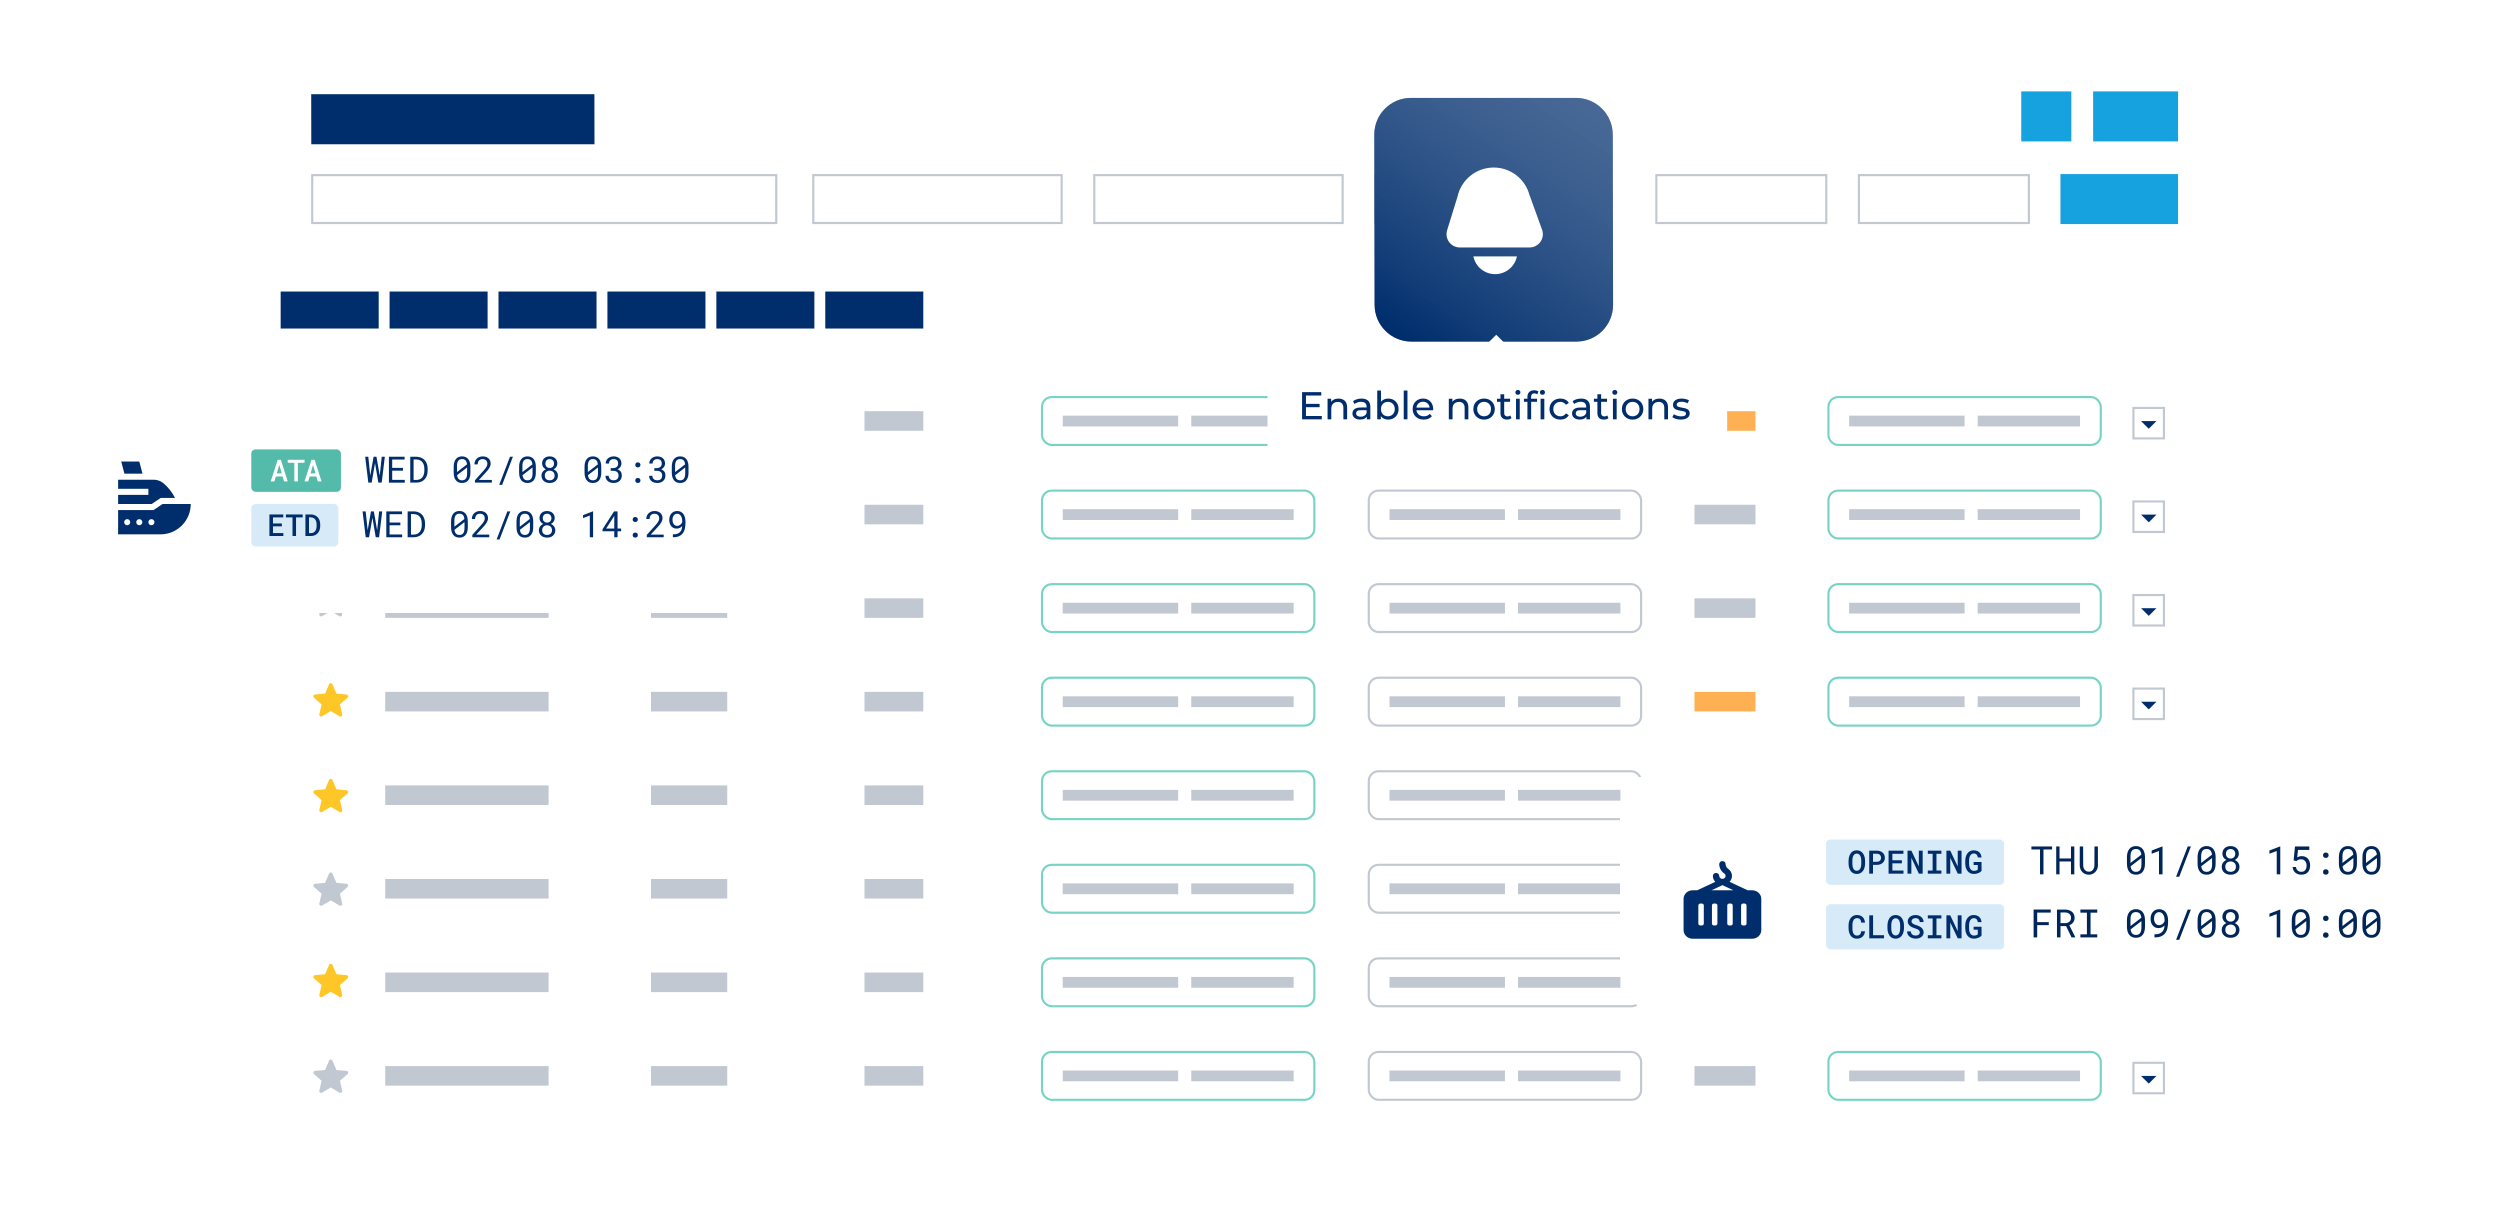 <svg width="1158" height="563" fill="none" xmlns="http://www.w3.org/2000/svg"><g filter="url(#a)"><rect x="130" y="26.202" width="891" height="90.699" rx="5" fill="#fff"/></g><path fill-rule="evenodd" clip-rule="evenodd" d="M275.366 66.811H144.189l-.041-23.179h131.178l.04 23.179Z" fill="#002E6D"/><path stroke="#C2C8D2" d="M144.627 81.121h214.939v22.179H144.627zM376.711 81.121h115.042v22.179H376.711zM506.879 81.121h115.042v22.179H506.879zM637.048 81.121h106.969v22.179H637.048zM767.217 81.121h78.716v22.179H767.217zM861.06 81.121h78.716v22.179H861.06z"/><path fill="#16A2DE" d="M954.402 80.621h54.489v23.179H954.402zM969.538 42.326h39.353v23.179H969.538zM936.239 42.326h23.208v23.179H936.239z"/><g filter="url(#b)"><rect x="130" y="174.344" width="891" height="41.318" rx="5" fill="#fff"/></g><path fill="#C2C8D2" d="M152.199 190.468h101.915v9.07H152.199zM301.54 190.468h35.317v9.07H301.54zM400.428 190.468h27.245v9.07H400.428z"/><path fill="#FFB053" d="M784.88 190.468h28.254v9.07H784.88z"/><rect x="634.021" y="183.914" width="126.142" height="22.179" rx="4.5" stroke="#C2C8D2"/><rect x="482.662" y="183.914" width="126.142" height="22.179" rx="4.5" stroke="#77D4C5"/><path stroke="#C2C8D2" stroke-width="5" d="M492.252 195.022h53.481M551.787 195.022h47.426"/><rect x="846.933" y="183.914" width="126.142" height="22.179" rx="4.5" stroke="#77D4C5"/><path stroke="#C2C8D2" stroke-width="5" d="M856.523 195.022h53.48M916.058 195.022h47.425M643.612 195.022h53.48M703.146 195.022h47.426"/><path stroke="#C2C8D2" d="M988.201 188.952h14.136v14.117H988.201z"/><path d="M995.305 195.039h3.567l-3.567 3.563-3.568-3.563h3.568Z" fill="#002E6D"/><g filter="url(#c)"><rect x="130" y="217.678" width="891" height="41.318" rx="5" fill="#fff"/></g><path fill="#C2C8D2" d="M152.199 233.802h101.915v9.07H152.199zM301.54 233.802h35.317v9.07H301.54zM400.428 233.802h27.245v9.07H400.428zM784.88 233.802h28.254v9.07H784.88z"/><rect x="634.021" y="227.248" width="126.142" height="22.179" rx="4.5" stroke="#C2C8D2"/><rect x="482.662" y="227.248" width="126.142" height="22.179" rx="4.5" stroke="#77D4C5"/><path stroke="#C2C8D2" stroke-width="5" d="M492.252 238.356h53.481M551.787 238.356h47.426"/><rect x="846.933" y="227.248" width="126.142" height="22.179" rx="4.5" stroke="#77D4C5"/><path stroke="#C2C8D2" stroke-width="5" d="M856.523 238.356h53.48M916.058 238.356h47.425M643.612 238.356h53.48M703.146 238.356h47.426"/><path stroke="#C2C8D2" d="M988.201 232.286h14.136v14.117H988.201z"/><path d="M995.305 238.373h3.567l-3.567 3.563-3.568-3.563h3.568Z" fill="#002E6D"/><g filter="url(#d)"><rect x="130" y="261.012" width="891" height="41.318" rx="5" fill="#fff"/></g><path fill="#C2C8D2" d="M178.435 277.136h75.68v9.07H178.435zM301.54 277.136h35.317v9.07H301.54zM400.428 277.136h27.245v9.07H400.428zM784.88 277.136h28.254v9.07H784.88z"/><rect x="634.021" y="270.582" width="126.142" height="22.179" rx="4.5" stroke="#C2C8D2"/><rect x="482.662" y="270.582" width="126.142" height="22.179" rx="4.5" stroke="#77D4C5"/><path stroke="#C2C8D2" stroke-width="5" d="M492.252 281.69h53.481M551.787 281.69h47.426"/><rect x="846.933" y="270.582" width="126.142" height="22.179" rx="4.5" stroke="#77D4C5"/><path stroke="#C2C8D2" stroke-width="5" d="M856.523 281.69h53.48M916.058 281.69h47.425M643.612 281.69h53.48M703.146 281.69h47.426"/><path stroke="#C2C8D2" d="M988.201 275.62h14.136v14.117H988.201z"/><path d="M995.305 281.707h3.567l-3.567 3.563-3.568-3.563h3.568Z" fill="#002E6D"/><g filter="url(#e)"><rect x="130" y="304.346" width="891" height="41.318" rx="5" fill="#fff"/></g><path d="M161.239 275.921c-.106-.327-.396-.559-.739-.59l-4.66-.422-1.843-4.307c-.135-.316-.445-.52-.789-.52-.343 0-.653.204-.789.52l-1.842 4.307-4.661.422c-.342.032-.632.263-.738.59-.106.326-.008.684.251.91l3.522 3.085-1.038 4.57c-.076.336.054.683.333.884.15.109.326.164.503.164.153 0 .304-.041.44-.123l4.019-2.399 4.019 2.399c.294.177.664.161.943-.041.279-.202.409-.549.333-.884l-1.038-4.57 3.522-3.084c.259-.227.358-.584.252-.911Z" fill="#C2C8D2"/><path d="M161.239 322.278c-.106-.326-.396-.558-.739-.589l-4.66-.423-1.843-4.307c-.135-.316-.445-.52-.789-.52-.343 0-.653.204-.789.521l-1.842 4.306-4.661.423c-.342.032-.632.263-.738.589-.106.327-.008.685.251.911l3.522 3.085-1.038 4.569c-.076.336.054.683.333.885.15.108.326.163.503.163.153 0 .304-.041.44-.122l4.019-2.399 4.019 2.399c.294.177.664.16.943-.041.279-.202.409-.55.333-.885l-1.038-4.569 3.522-3.085c.259-.226.358-.584.252-.911Z" fill="#FFC627"/><path fill="#C2C8D2" d="M178.435 320.47h75.68v9.07H178.435zM301.54 320.47h35.317v9.07H301.54zM400.428 320.47h27.245v9.07H400.428z"/><path fill="#FFB053" d="M784.88 320.47h28.254v9.07H784.88z"/><rect x="634.021" y="313.916" width="126.142" height="22.179" rx="4.5" stroke="#C2C8D2"/><rect x="482.662" y="313.916" width="126.142" height="22.179" rx="4.5" stroke="#77D4C5"/><path stroke="#C2C8D2" stroke-width="5" d="M492.252 325.024h53.481M551.787 325.024h47.426"/><rect x="846.933" y="313.916" width="126.142" height="22.179" rx="4.5" stroke="#77D4C5"/><path stroke="#C2C8D2" stroke-width="5" d="M856.523 325.024h53.48M916.058 325.024h47.425M643.612 325.024h53.48M703.146 325.024h47.426"/><path stroke="#C2C8D2" d="M988.201 318.954h14.136v14.117H988.201z"/><path d="M995.305 325.041h3.567l-3.567 3.563-3.568-3.563h3.568Z" fill="#002E6D"/><g filter="url(#f)"><rect x="130" y="347.68" width="891" height="41.318" rx="5" fill="#fff"/></g><path d="M161.239 366.62c-.106-.327-.396-.559-.739-.59l-4.66-.422-1.843-4.307c-.135-.316-.445-.52-.789-.52-.343 0-.653.204-.789.52l-1.842 4.307-4.661.422c-.342.032-.632.263-.738.59-.106.326-.008.684.251.91l3.522 3.085-1.038 4.57c-.076.336.054.683.333.884.15.109.326.164.503.164.153 0 .304-.041.44-.123l4.019-2.399 4.019 2.399c.294.177.664.161.943-.041.279-.202.409-.549.333-.884l-1.038-4.57 3.522-3.084c.259-.227.358-.584.252-.911Z" fill="#FFC627"/><path fill="#C2C8D2" d="M178.435 363.804h75.68v9.07H178.435zM301.54 363.804h35.317v9.07H301.54zM400.428 363.804h27.245v9.07H400.428zM784.88 363.804h28.254v9.07H784.88z"/><rect x="634.021" y="357.25" width="126.142" height="22.179" rx="4.5" stroke="#C2C8D2"/><rect x="482.662" y="357.25" width="126.142" height="22.179" rx="4.5" stroke="#77D4C5"/><path stroke="#C2C8D2" stroke-width="5" d="M492.252 368.358h53.481M551.787 368.358h47.426"/><path stroke="#77D4C5" d="M846.933 357.25h126.142v22.179H846.933z"/><path stroke="#C2C8D2" stroke-width="5" d="M856.523 368.358h53.48M916.058 368.358h47.425M643.612 368.358h53.48M703.146 368.358h47.426"/><path stroke="#C2C8D2" d="M988.201 362.288h14.136v14.117H988.201z"/><path d="M995.305 368.375h3.567l-3.567 3.563-3.568-3.563h3.568Z" fill="#002E6D"/><g filter="url(#g)"><rect x="130" y="391.014" width="891" height="41.318" rx="5" fill="#fff"/></g><path d="M161.239 409.954c-.106-.327-.396-.559-.739-.59l-4.66-.422-1.843-4.307c-.135-.316-.445-.52-.789-.52-.343 0-.653.204-.789.52l-1.842 4.307-4.661.422c-.342.032-.632.263-.738.59-.106.326-.008.684.251.91l3.522 3.085-1.038 4.57c-.076.336.054.683.333.884.15.109.326.164.503.164.153 0 .304-.041.44-.123l4.019-2.399 4.019 2.399c.294.177.664.161.943-.041.279-.202.409-.549.333-.884l-1.038-4.57 3.522-3.084c.259-.227.358-.584.252-.911ZM178.435 407.138h75.68v9.07H178.435zM301.54 407.138h35.317v9.07H301.54zM400.428 407.138h27.245v9.07H400.428zM784.88 407.138h28.254v9.07H784.88z" fill="#C2C8D2"/><rect x="634.021" y="400.583" width="126.142" height="22.179" rx="4.5" stroke="#C2C8D2"/><rect x="482.662" y="400.583" width="126.142" height="22.179" rx="4.5" stroke="#77D4C5"/><path stroke="#C2C8D2" stroke-width="5" d="M492.252 411.692h53.481M551.787 411.692h47.426"/><path stroke="#77D4C5" d="M846.933 400.583h126.142v22.179H846.933z"/><path stroke="#C2C8D2" stroke-width="5" d="M856.523 411.692h53.48M916.058 411.692h47.425M643.612 411.692h53.48M703.146 411.692h47.426"/><path stroke="#C2C8D2" d="M988.201 405.622h14.136v14.117H988.201z"/><path d="M995.305 411.709h3.567l-3.567 3.562-3.568-3.562h3.568Z" fill="#002E6D"/><g filter="url(#h)"><rect x="130" y="434.348" width="891" height="41.318" rx="5" fill="#fff"/></g><path d="M161.239 452.28c-.106-.326-.396-.558-.739-.589l-4.66-.423-1.843-4.307c-.135-.316-.445-.52-.789-.52-.343 0-.653.204-.789.521l-1.842 4.306-4.661.423c-.342.031-.632.263-.738.589-.106.327-.008.685.251.91l3.522 3.086-1.038 4.569c-.076.336.054.683.333.885.15.108.326.163.503.163.153 0 .304-.041.44-.122l4.019-2.399 4.019 2.399c.294.177.664.16.943-.041.279-.202.409-.55.333-.885l-1.038-4.569 3.522-3.085c.259-.226.358-.584.252-.911Z" fill="#FFC627"/><path fill="#C2C8D2" d="M178.435 450.472h75.68v9.07H178.435zM301.54 450.472h35.317v9.07H301.54zM400.428 450.472h27.245v9.07H400.428z"/><path fill="#B00" d="M784.88 450.472h28.254v9.07H784.88z"/><rect x="634.021" y="443.917" width="126.142" height="22.179" rx="4.5" stroke="#C2C8D2"/><rect x="482.662" y="443.917" width="126.142" height="22.179" rx="4.5" stroke="#77D4C5"/><path stroke="#C2C8D2" stroke-width="5" d="M492.252 455.026h53.481M551.787 455.026h47.426"/><rect x="846.933" y="443.917" width="126.142" height="22.179" rx="4.5" stroke="#F53C14"/><path stroke="#C2C8D2" stroke-width="5" d="M856.523 455.026h53.48"/><path stroke="#B00" stroke-width="5" d="M942.293 455.026h21.191"/><path stroke="#C2C8D2" stroke-width="5" d="M643.612 455.026h53.48M703.146 455.026h47.426"/><path stroke="#C2C8D2" d="M988.201 448.956h14.136v14.117H988.201z"/><path d="M995.305 455.042h3.567l-3.567 3.563-3.568-3.563h3.568Z" fill="#002E6D"/><g filter="url(#i)"><path d="M130 482.682c0-2.762 2.239-5 5-5h881c2.76 0 5 2.238 5 5V514c0 2.762-2.24 5-5 5H135c-2.761 0-5-2.238-5-5v-31.318Z" fill="#fff"/></g><path d="M161.239 496.622c-.106-.327-.396-.559-.739-.59l-4.66-.422-1.843-4.308c-.135-.315-.445-.52-.789-.52-.343 0-.653.205-.789.521l-1.842 4.307-4.661.422c-.342.032-.632.263-.738.59-.106.326-.008.684.251.91l3.522 3.085-1.038 4.57c-.076.336.054.683.333.884.15.109.326.164.503.164.153 0 .304-.041.44-.123l4.019-2.399 4.019 2.399c.294.177.664.161.943-.041.279-.202.409-.549.333-.884l-1.038-4.57 3.522-3.084c.259-.227.358-.584.252-.911ZM178.435 493.806h75.68v9.07H178.435zM301.54 493.806h35.317v9.07H301.54zM400.428 493.806h27.245v9.07H400.428zM784.88 493.806h28.254v9.07H784.88z" fill="#C2C8D2"/><rect x="634.021" y="487.251" width="126.142" height="22.179" rx="4.5" stroke="#C2C8D2"/><rect x="482.662" y="487.251" width="126.142" height="22.179" rx="4.5" stroke="#77D4C5"/><path stroke="#C2C8D2" stroke-width="5" d="M492.252 498.36h53.481M551.787 498.36h47.426"/><rect x="846.933" y="487.251" width="126.142" height="22.179" rx="4.5" stroke="#77D4C5"/><path stroke="#C2C8D2" stroke-width="5" d="M856.523 498.36h53.48M916.058 498.36h47.425M643.612 498.36h53.48M703.146 498.36h47.426"/><path stroke="#C2C8D2" d="M988.201 492.29h14.136v14.117H988.201z"/><path d="M995.305 498.376h3.567l-3.567 3.563-3.568-3.563h3.568ZM130 135.041h45.408v17.132H130zM180.453 135.041h45.408v17.132H180.453zM230.906 135.041h45.408v17.132H230.906zM281.359 135.041h45.408v17.132H281.359zM331.812 135.041h45.408v17.132H331.812zM382.265 135.041h45.408v17.132H382.265z" fill="#002E6D"/><g filter="url(#j)"><rect x="28.079" y="159.227" width="335.008" height="106.823" rx="20" fill="#fff" shape-rendering="crispEdges"/><g clip-path="url(#k)"><path d="m75.317 215.45-4.205 2.811H54.712v11.245h19.624c1.841 0 3.663-.364 5.364-1.07 1.701-.707 3.246-1.742 4.547-3.047 1.302-1.305 2.334-2.855 3.038-4.56.705-1.705 1.067-3.533 1.067-5.379H75.317Zm-16.4 9.839c-.277 0-.548-.083-.779-.237-.231-.154-.41-.374-.516-.631-.106-.257-.134-.539-.08-.812.054-.273.188-.523.384-.72.196-.196.446-.33.718-.384.272-.054.554-.027.81.08.256.106.475.286.629.517.154.232.236.503.236.781 0 .373-.148.731-.411.994-.263.264-.619.412-.991.412Zm5.607 0c-.277 0-.548-.083-.779-.237-.231-.154-.41-.374-.516-.631-.106-.257-.134-.539-.08-.812.054-.273.188-.523.384-.72.196-.196.446-.33.718-.384.272-.054.554-.027.81.08.256.106.475.286.629.517.154.232.236.503.236.781 0 .373-.148.731-.41.994-.263.264-.619.412-.991.412Zm5.607 0c-.277 0-.548-.083-.779-.237-.231-.154-.41-.374-.516-.631-.106-.257-.134-.539-.08-.812.054-.273.188-.523.384-.72.196-.196.446-.33.718-.384.272-.054.554-.027.81.08.256.106.475.286.629.517.154.232.236.503.236.781 0 .373-.148.731-.411.994-.263.264-.619.412-.991.412Zm-1.402-14.056v-2.811h-14.017v-4.217h16.512c1.625.003 3.2.569 4.457 1.601 2.241 1.887 4.075 4.212 5.391 6.833h-6.608l-4.205 2.811H54.712v-4.217h14.017Zm-11.097-9.839-1.477-5.622h8.37l1.48 5.622h-8.372Z" fill="#002E6D"/></g><rect x="116.387" y="190.15" width="41.549" height="19.678" rx="2" fill="#54BBAB"/><path d="M130.906 202.686h-3.128l-.678 2.299h-1.711l3.244-9.993h1.458l3.189 9.993h-1.704l-.67-2.299Zm-2.711-1.414h2.307l-1.143-3.953-1.164 3.953ZM141.042 196.358h-3.073v8.627h-1.636v-8.627h-3.053v-1.366h7.762v1.366ZM146.558 202.686h-3.127l-.678 2.299h-1.711l3.244-9.993h1.458l3.189 9.993h-1.704l-.671-2.299Zm-2.71-1.414h2.307l-1.143-3.953-1.164 3.953Z" fill="#fff"/><path d="M318.916 200.969c0 .763-.088 1.441-.263 2.034-.175.587-.427 1.082-.756 1.482-.328.407-.731.714-1.207.923-.476.208-1.021.313-1.635.313-.607 0-1.152-.102-1.634-.305-.482-.209-.89-.519-1.224-.931-.334-.4-.588-.895-.764-1.482-.175-.593-.262-1.271-.262-2.034v-2.809c0-.763.087-1.438.262-2.026.176-.593.43-1.092.764-1.499.329-.406.731-.713 1.208-.922.481-.214 1.026-.321 1.634-.321.613 0 1.158.107 1.634.321.482.209.89.516 1.224.922.329.407.581.906.756 1.499.175.588.263 1.263.263 2.026v2.809Zm-6.218-.305 4.657-3.583c-.044-.395-.123-.743-.238-1.045-.11-.308-.26-.563-.452-.766-.186-.209-.416-.366-.69-.47-.268-.104-.58-.156-.936-.156-.361 0-.682.057-.961.173-.274.109-.506.271-.698.486-.23.269-.402.617-.517 1.045-.11.423-.165.915-.165 1.475V200.664Zm4.69.626v-2.751l-4.649 3.566c.05.401.137.755.263 1.063.126.302.29.551.493.749.186.187.411.33.673.428.263.094.559.14.887.14.345 0 .652-.052.92-.156.269-.104.496-.255.682-.453.252-.269.435-.62.55-1.054.121-.434.181-.945.181-1.532ZM303.081 198.827h1.084c.383 0 .72-.052 1.01-.156.296-.105.545-.247.747-.428.198-.182.348-.399.452-.651.104-.253.156-.53.156-.832 0-.357-.046-.667-.139-.931-.093-.269-.23-.491-.411-.667-.175-.17-.394-.296-.657-.378-.257-.088-.553-.132-.887-.132-.323 0-.619.049-.887.148-.263.093-.487.231-.674.412-.191.181-.339.398-.443.65-.104.253-.156.536-.156.849h-1.528c0-.456.088-.884.263-1.285.181-.406.433-.761.756-1.063.323-.296.709-.529 1.158-.7.454-.175.958-.263 1.511-.263.536 0 1.027.074 1.47.222.444.143.824.357 1.142.643.317.285.564.639.739 1.062.175.423.263.911.263 1.466 0 .231-.036.469-.107.717-.071.247-.181.485-.329.716-.147.236-.339.459-.575.667-.229.203-.506.374-.829.511.389.126.712.291.969.494.263.203.474.431.633.683.153.253.26.519.32.799.066.28.098.558.098.832 0 .56-.095 1.057-.287 1.491-.192.434-.457.799-.797 1.095-.339.302-.742.533-1.207.692-.46.154-.958.231-1.495.231-.526 0-1.021-.075-1.486-.223-.46-.148-.86-.365-1.2-.65-.339-.286-.61-.635-.813-1.046-.197-.412-.295-.882-.295-1.409h1.519c0 .313.052.599.156.857.11.258.263.478.46.659.197.181.435.321.715.42.284.099.599.148.944.148s.657-.044.936-.132c.28-.093.518-.233.715-.42.197-.186.348-.417.452-.692.109-.28.164-.609.164-.988 0-.373-.063-.694-.189-.963-.12-.275-.29-.503-.509-.684-.225-.181-.496-.316-.813-.404-.312-.087-.657-.131-1.035-.131h-1.084v-1.236ZM294.26 204.568c0-.324.098-.601.295-.832.198-.231.496-.346.896-.346.394 0 .692.115.895.346.208.225.312.502.312.832 0 .324-.104.595-.312.815-.208.22-.507.33-.895.33-.395 0-.693-.11-.896-.33-.197-.225-.295-.497-.295-.815Zm0-7.215c0-.324.098-.601.295-.832.198-.23.496-.345.896-.345.394 0 .692.115.895.345.208.226.312.503.312.832 0 .324-.104.596-.312.816-.208.219-.507.329-.895.329-.395 0-.693-.11-.896-.329-.197-.226-.295-.497-.295-.816ZM282.876 198.827h1.085c.383 0 .72-.052 1.01-.156.295-.105.545-.247.747-.428.197-.182.348-.399.452-.651.104-.253.156-.53.156-.832 0-.357-.047-.667-.14-.931-.093-.269-.23-.491-.41-.667-.176-.17-.395-.296-.657-.378-.258-.088-.553-.132-.887-.132-.323 0-.619.049-.887.148-.263.093-.488.231-.674.412-.192.181-.339.398-.443.65-.104.253-.156.536-.156.849h-1.528c0-.456.087-.884.263-1.285.18-.406.432-.761.755-1.063.323-.296.709-.529 1.158-.7.455-.175.959-.263 1.512-.263.536 0 1.026.074 1.47.222.443.143.824.357 1.141.643.318.285.564.639.74 1.062.175.423.262.911.262 1.466 0 .231-.035.469-.106.717-.072.247-.181.485-.329.716-.148.236-.339.459-.575.667-.23.203-.506.374-.829.511.388.126.711.291.969.494.263.203.473.431.632.683.153.253.26.519.32.799.066.28.099.558.099.832 0 .56-.096 1.057-.287 1.491-.192.434-.458.799-.797 1.095-.34.302-.742.533-1.207.692-.46.154-.959.231-1.495.231-.526 0-1.021-.075-1.487-.223-.46-.148-.859-.365-1.199-.65-.339-.286-.61-.635-.813-1.046-.197-.412-.296-.882-.296-1.409h1.52c0 .313.052.599.156.857.109.258.263.478.46.659.197.181.435.321.714.42.285.099.6.148.945.148s.657-.044.936-.132c.279-.093.517-.233.715-.42.197-.186.347-.417.451-.692.11-.28.165-.609.165-.988 0-.373-.063-.694-.189-.963-.121-.275-.291-.503-.51-.684-.224-.181-.495-.316-.813-.404-.312-.087-.657-.131-1.034-.131h-1.085v-1.236ZM278.507 200.969c0 .763-.088 1.441-.263 2.034-.175.587-.427 1.082-.755 1.482-.329.407-.731.714-1.208.923-.476.208-1.021.313-1.634.313-.608 0-1.153-.102-1.635-.305-.481-.209-.889-.519-1.223-.931-.334-.4-.589-.895-.764-1.482-.175-.593-.263-1.271-.263-2.034v-2.809c0-.763.088-1.438.263-2.026.175-.593.43-1.092.764-1.499.328-.406.731-.713 1.207-.922.482-.214 1.027-.321 1.634-.321.614 0 1.158.107 1.635.321.482.209.89.516 1.224.922.328.407.58.906.755 1.499.175.588.263 1.263.263 2.026v2.809Zm-6.217-.305 4.656-3.583c-.043-.395-.123-.743-.238-1.045-.109-.308-.26-.563-.451-.766-.187-.209-.417-.366-.69-.47-.269-.104-.581-.156-.937-.156-.361 0-.681.057-.961.173-.273.109-.506.271-.698.486-.23.269-.402.617-.517 1.045-.11.423-.164.915-.164 1.475V200.664Zm4.689.626v-2.751l-4.648 3.566c.049.401.137.755.262 1.063.126.302.291.551.493.749.186.187.411.33.674.428.263.094.558.14.887.14.345 0 .651-.052.92-.156.268-.104.495-.255.681-.453.252-.269.436-.62.551-1.054.12-.434.18-.945.18-1.532ZM258.155 196.694c-.006.401-.082.777-.23 1.129-.148.345-.353.65-.616.914-.126.126-.266.244-.419.354-.153.11-.318.208-.493.296.307.132.583.297.83.494.252.193.468.415.649.668.175.252.309.527.402.823.099.297.148.612.148.947 0 .544-.101 1.027-.304 1.45-.197.422-.465.777-.805 1.062-.345.291-.747.514-1.207.667-.46.148-.953.223-1.479.223-.536 0-1.037-.075-1.503-.223-.459-.148-.859-.368-1.199-.659-.345-.285-.616-.639-.813-1.062-.197-.423-.295-.909-.295-1.458 0-.335.046-.65.139-.947.093-.302.227-.579.403-.832.175-.247.386-.469.632-.667.246-.197.523-.362.83-.494-.263-.132-.501-.288-.715-.469-.214-.187-.394-.396-.542-.626-.148-.225-.263-.472-.345-.742-.082-.269-.123-.551-.123-.848 0-.521.087-.985.263-1.392.175-.411.418-.757.731-1.037.306-.28.673-.494 1.1-.643.433-.148.904-.222 1.413-.222.504 0 .972.074 1.404.222.433.149.808.363 1.125.643.318.28.567.626.748 1.037.181.407.271.871.271 1.392Zm-1.249 5.592c0-.335-.057-.642-.172-.922-.11-.28-.266-.522-.468-.725-.203-.198-.446-.351-.731-.461-.279-.11-.586-.165-.92-.165-.345 0-.657.055-.936.165-.28.11-.518.263-.715.461-.197.203-.35.445-.46.725-.104.28-.156.587-.156.922 0 .346.052.656.156.931.11.269.263.497.46.683.197.187.435.33.715.429.284.099.602.148.952.148.334 0 .641-.049.92-.148.28-.099.52-.242.723-.429.197-.186.35-.414.46-.683.115-.275.172-.585.172-.931Zm-.279-5.567c0-.302-.052-.579-.156-.832-.098-.252-.235-.472-.41-.659-.181-.181-.395-.321-.641-.42-.246-.104-.518-.156-.813-.156-.296 0-.564.049-.805.148-.241.093-.449.231-.624.412-.175.181-.312.401-.411.659-.093.252-.14.535-.14.848 0 .313.047.596.14.848.099.247.238.459.419.634.175.182.383.322.624.42.247.094.518.14.813.14.29 0 .559-.046.805-.14.247-.098.46-.238.641-.42.175-.175.312-.389.41-.642.099-.253.148-.533.148-.84ZM248.201 200.969c0 .763-.088 1.441-.263 2.034-.175.587-.427 1.082-.756 1.482-.328.407-.731.714-1.207.923-.477.208-1.021.313-1.635.313-.607 0-1.152-.102-1.634-.305-.482-.209-.89-.519-1.224-.931-.334-.4-.588-.895-.764-1.482-.175-.593-.262-1.271-.262-2.034v-2.809c0-.763.087-1.438.262-2.026.176-.593.43-1.092.764-1.499.329-.406.731-.713 1.208-.922.481-.214 1.026-.321 1.634-.321.613 0 1.158.107 1.634.321.482.209.89.516 1.224.922.329.407.581.906.756 1.499.175.588.263 1.263.263 2.026v2.809Zm-6.218-.305 4.657-3.583c-.044-.395-.123-.743-.238-1.045-.11-.308-.26-.563-.452-.766-.186-.209-.416-.366-.69-.47-.268-.104-.58-.156-.936-.156-.361 0-.682.057-.961.173-.274.109-.506.271-.698.486-.23.269-.403.617-.518 1.045-.109.423-.164.915-.164 1.475V200.664Zm4.69.626v-2.751l-4.649 3.566c.05.401.137.755.263 1.063.126.302.29.551.493.749.186.187.411.33.673.428.263.094.559.14.887.14.345 0 .652-.052.92-.156.269-.104.496-.255.682-.453.252-.269.435-.62.55-1.054.121-.434.181-.945.181-1.532ZM232.596 206.585h-1.364l4.994-13.02h1.355l-4.985 13.02ZM227.824 205.556h-7.835v-1.095l3.917-4.365c.351-.39.644-.736.879-1.038.235-.302.424-.582.567-.84.142-.253.243-.492.304-.717.06-.23.09-.466.09-.708 0-.296-.049-.574-.148-.832-.093-.263-.23-.491-.411-.683-.186-.193-.41-.344-.673-.453-.257-.116-.55-.173-.879-.173-.4 0-.747.057-1.043.173-.29.115-.531.277-.723.486-.197.214-.345.472-.443.774-.093.302-.14.639-.14 1.013h-1.527c0-.505.087-.98.262-1.425.176-.45.43-.843.764-1.178.329-.335.731-.601 1.208-.799.481-.197 1.029-.296 1.642-.296.564 0 1.071.085 1.52.255.454.165.837.396 1.149.692.313.297.551.648.715 1.054.17.406.255.848.255 1.326 0 .357-.061.711-.181 1.063-.121.345-.282.689-.485 1.029-.208.34-.449.678-.722 1.013-.269.329-.553.659-.855.988l-3.211 3.492h6.004v1.244ZM217.894 200.969c0 .763-.087 1.441-.263 2.034-.175.587-.427 1.082-.755 1.482-.329.407-.731.714-1.208.923-.476.208-1.021.313-1.634.313-.608 0-1.153-.102-1.634-.305-.482-.209-.89-.519-1.224-.931-.334-.4-.589-.895-.764-1.482-.175-.593-.263-1.271-.263-2.034v-2.809c0-.763.088-1.438.263-2.026.175-.593.43-1.092.764-1.499.328-.406.731-.713 1.207-.922.482-.214 1.027-.321 1.635-.321.613 0 1.158.107 1.634.321.482.209.89.516 1.224.922.328.407.58.906.755 1.499.176.588.263 1.263.263 2.026v2.809Zm-6.217-.305 4.657-3.583c-.044-.395-.124-.743-.239-1.045-.109-.308-.26-.563-.451-.766-.186-.209-.416-.366-.69-.47-.268-.104-.581-.156-.936-.156-.362 0-.682.057-.961.173-.274.109-.507.271-.698.486-.23.269-.403.617-.518 1.045-.109.423-.164.915-.164 1.475V200.664Zm4.69.626v-2.751l-4.649 3.566c.049.401.137.755.263 1.063.126.302.29.551.492.749.187.187.411.33.674.428.263.094.558.14.887.14.345 0 .652-.052.92-.156.268-.104.495-.255.682-.453.251-.269.435-.62.55-1.054.12-.434.181-.945.181-1.532ZM190.027 205.556v-11.991h2.768c.465.005.903.055 1.314.148.416.088.799.214 1.15.379.487.225.917.521 1.289.889.378.363.679.783.904 1.26.202.407.356.851.46 1.335.109.483.167.999.172 1.548v.881c0 .527-.052 1.027-.156 1.499-.099.472-.244.906-.435 1.301-.197.412-.447.785-.748 1.12-.301.335-.638.621-1.01.857-.394.247-.84.436-1.339.568-.492.132-1.026.2-1.601.206h-2.768Zm1.544-10.739v9.495h1.224c.438-.005.835-.06 1.191-.164.361-.105.681-.253.961-.445.295-.198.55-.439.763-.725.219-.291.392-.615.518-.972.109-.291.192-.604.246-.939.055-.34.085-.694.091-1.062v-.898c-.006-.373-.039-.73-.099-1.07-.055-.346-.14-.667-.255-.964-.147-.384-.347-.73-.599-1.038-.246-.313-.55-.565-.912-.757-.257-.143-.545-.253-.862-.33-.318-.082-.665-.126-1.043-.131h-1.224ZM186.66 200.013h-4.994v4.25h5.823v1.293h-7.342v-11.991h7.268v1.301h-5.749v3.854h4.994v1.293ZM170.603 205.556l-1.454-11.991h1.446l.862 8.268.049.478.091-.494 1.445-8.252h1.323l1.453 8.26.091.486.049-.494.862-8.252h1.438l-1.454 11.991h-1.552l-1.454-8.532-.082-.503-.091.511-1.462 8.524h-1.56Z" fill="#002E6D"/><rect x="116.387" y="215.45" width="40.337" height="19.678" rx="2" fill="#D7EAF7"/><path d="M141.47 230.285v-9.993h2.464c.428 0 .832.051 1.211.151.379.097.723.232 1.033.405.338.179.637.403.897.673.265.27.486.572.664.906.182.348.324.73.424 1.146.101.416.151.86.151 1.332v.782c0 .453-.048.883-.144 1.29-.091.403-.223.771-.397 1.105-.169.325-.374.62-.616.885-.237.266-.502.492-.794.68-.328.206-.693.364-1.095.473-.397.11-.823.165-1.28.165h-2.518Zm1.663-8.647v7.309h.855c.292 0 .559-.034.801-.103.246-.073.468-.176.664-.309.201-.137.379-.309.534-.515.16-.21.29-.45.39-.72.087-.229.153-.478.198-.748.046-.27.069-.559.069-.865v-.796c0-.302-.023-.588-.069-.858-.045-.27-.111-.519-.198-.748-.11-.279-.256-.531-.438-.755-.183-.229-.399-.414-.65-.556-.183-.105-.388-.185-.616-.24-.228-.06-.475-.092-.739-.096h-.801ZM140.197 221.658h-3.073v8.627h-1.636v-8.627h-3.053v-1.366h7.762v1.366ZM130.567 225.804h-4.121v3.122h4.812v1.359h-6.461v-9.993h6.427v1.366h-4.778v2.814h4.121v1.332ZM311.832 229.506c.766 0 1.404-.091 1.913-.272.515-.187.928-.448 1.241-.783.377-.411.632-.853.763-1.326.132-.472.211-.96.239-1.466v-.016c-.132.165-.282.321-.452.469-.17.143-.362.269-.575.379-.214.11-.452.198-.715.264-.257.06-.539.09-.846.09-.591 0-1.103-.115-1.535-.346-.428-.236-.781-.543-1.06-.922s-.485-.807-.616-1.285c-.131-.477-.197-.958-.197-1.441 0-.566.077-1.098.23-1.598.159-.505.394-.947.706-1.326.307-.373.69-.67 1.15-.889.465-.225 1.005-.338 1.618-.338.613 0 1.144.115 1.593.346.455.225.835.524 1.142.898.361.439.632.988.813 1.647.181.653.271 1.307.271 1.96v.552c0 .928-.098 1.861-.296 2.8-.197.933-.618 1.762-1.264 2.487-.389.439-.928.796-1.618 1.071-.685.269-1.52.403-2.505.403h-.156v-1.358h.156Zm1.815-3.921c.257 0 .506-.041.747-.123.247-.088.474-.212.682-.371.202-.154.383-.335.542-.543.164-.215.293-.451.386-.709v-.494c0-.532-.063-1.007-.189-1.425-.12-.417-.285-.771-.493-1.062-.213-.286-.46-.505-.739-.659-.274-.154-.567-.23-.879-.23-.356 0-.67.071-.944.214-.274.142-.504.337-.69.584-.192.253-.337.552-.435.898-.099.34-.148.708-.148 1.104 0 .351.044.697.131 1.037.088.335.222.635.403.898.175.264.397.478.665.642.274.16.594.239.961.239ZM307.43 230.856h-7.836v-1.095l3.918-4.365c.35-.39.643-.736.879-1.038.235-.302.424-.582.566-.84.143-.252.244-.491.304-.716.061-.231.091-.467.091-.709 0-.296-.05-.573-.148-.831-.093-.264-.23-.492-.411-.684-.186-.192-.411-.343-.673-.453-.258-.115-.551-.173-.879-.173-.4 0-.748.058-1.043.173-.29.115-.531.277-.723.486-.197.214-.345.472-.443.774-.094.302-.14.64-.14 1.013h-1.528c0-.505.088-.98.263-1.425.175-.45.43-.843.764-1.177.328-.335.731-.602 1.207-.799.482-.198 1.03-.297 1.643-.297.564 0 1.07.085 1.519.256.455.164.838.395 1.15.691.312.297.55.648.715 1.054.169.407.254.849.254 1.326 0 .357-.06.711-.18 1.063-.121.346-.282.689-.485 1.029-.208.341-.449.678-.723 1.013-.268.33-.553.659-.854.989l-3.211 3.492h6.004v1.243ZM293.048 229.868c0-.324.099-.601.296-.832.197-.231.496-.346.895-.346.394 0 .693.115.895.346.209.225.313.502.313.832 0 .324-.104.596-.313.815-.208.22-.506.33-.895.33-.394 0-.692-.11-.895-.33-.197-.225-.296-.497-.296-.815Zm0-7.215c0-.324.099-.601.296-.832.197-.23.496-.345.895-.345.394 0 .693.115.895.345.209.226.313.503.313.832 0 .324-.104.596-.313.816-.208.219-.506.329-.895.329-.394 0-.692-.11-.895-.329-.197-.225-.296-.497-.296-.816ZM286.051 226.829h1.667v1.244h-1.667v2.783h-1.52v-2.783h-5.453v-.898l5.355-8.31h1.618v7.964Zm-5.29 0h3.77v-5.938l-.246.461-3.524 5.477ZM274.717 230.856h-1.52v-10.047l-3.129 1.194v-1.392l4.525-1.746h.124v11.991ZM256.943 221.994c-.005.401-.082.777-.23 1.129-.147.346-.353.65-.616.914-.125.126-.265.244-.418.354-.154.11-.318.209-.493.297.306.131.583.296.829.494.252.192.469.414.649.667.175.252.31.527.403.823.098.297.147.613.147.948 0 .543-.101 1.026-.303 1.449-.198.423-.466.777-.805 1.062-.345.291-.748.514-1.208.668-.46.148-.952.222-1.478.222-.537 0-1.038-.074-1.503-.222-.46-.149-.86-.368-1.199-.659-.345-.286-.616-.64-.813-1.063-.197-.423-.296-.908-.296-1.457 0-.335.047-.651.14-.948.093-.302.227-.579.402-.831.175-.247.386-.47.633-.667.246-.198.523-.363.829-.495-.263-.131-.501-.288-.714-.469-.214-.187-.395-.395-.542-.626-.148-.225-.263-.472-.345-.741-.083-.269-.124-.552-.124-.849 0-.521.088-.985.263-1.391.175-.412.419-.758.731-1.038.307-.28.674-.494 1.101-.642.432-.149.903-.223 1.412-.223.504 0 .972.074 1.405.223.432.148.807.362 1.125.642.318.28.567.626.747 1.038.181.406.271.87.271 1.391Zm-1.248 5.593c0-.335-.057-.643-.172-.923-.11-.28-.266-.521-.469-.725-.202-.197-.446-.351-.731-.461-.279-.11-.585-.164-.919-.164-.345 0-.657.054-.937.164-.279.11-.517.264-.714.461-.197.204-.351.445-.46.725-.104.28-.156.588-.156.923 0 .345.052.656.156.93.109.269.263.497.46.684.197.186.435.329.714.428.285.099.603.148.953.148.334 0 .641-.049.92-.148.279-.099.52-.242.723-.428.197-.187.35-.415.46-.684.115-.274.172-.585.172-.93Zm-.279-5.568c0-.302-.052-.579-.156-.832-.099-.252-.236-.472-.411-.658-.181-.182-.394-.322-.641-.42-.246-.105-.517-.157-.813-.157-.295 0-.564.049-.805.148-.24.094-.448.231-.624.412-.175.181-.312.401-.41.659-.093.252-.14.535-.14.848 0 .313.047.596.14.848.098.248.238.459.419.635.175.181.383.321.624.42.246.093.517.14.813.14.29 0 .558-.047.805-.14.246-.099.46-.239.64-.42.176-.176.312-.39.411-.643.099-.252.148-.532.148-.84ZM246.989 226.269c0 .763-.087 1.441-.263 2.034-.175.588-.427 1.082-.755 1.482-.329.407-.731.714-1.208.923-.476.209-1.021.313-1.634.313-.608 0-1.153-.102-1.634-.305-.482-.209-.89-.519-1.224-.931-.334-.4-.589-.894-.764-1.482-.175-.593-.263-1.271-.263-2.034v-2.809c0-.763.088-1.438.263-2.026.175-.593.43-1.092.764-1.499.328-.406.731-.713 1.207-.922.482-.214 1.027-.321 1.635-.321.613 0 1.158.107 1.634.321.482.209.89.516 1.224.922.328.407.58.906.755 1.499.176.588.263 1.263.263 2.026v2.809Zm-6.217-.305 4.657-3.582c-.044-.396-.124-.744-.239-1.046-.109-.308-.26-.563-.451-.766-.186-.209-.416-.365-.69-.47-.268-.104-.581-.156-.936-.156-.362 0-.682.057-.961.173-.274.109-.507.271-.699.486-.229.269-.402.617-.517 1.046-.109.422-.164.914-.164 1.474V225.964Zm4.689.626v-2.751l-4.648 3.566c.049.401.137.755.263 1.063.126.302.29.552.492.749.187.187.411.33.674.428.263.094.558.14.887.14.345 0 .652-.052.92-.156.268-.104.495-.255.682-.453.251-.269.435-.62.55-1.054.12-.434.18-.945.18-1.532ZM231.384 231.886h-1.363l4.993-13.021h1.355l-4.985 13.021ZM226.612 230.856h-7.835v-1.095l3.918-4.365c.35-.39.643-.736.879-1.038.235-.302.424-.582.566-.84.143-.252.244-.491.304-.716.06-.231.09-.467.09-.709 0-.296-.049-.573-.147-.831-.093-.264-.23-.492-.411-.684-.186-.192-.411-.343-.673-.453-.258-.115-.551-.173-.879-.173-.4 0-.748.058-1.043.173-.291.115-.531.277-.723.486-.197.214-.345.472-.444.774-.093.302-.139.64-.139 1.013h-1.528c0-.505.088-.98.263-1.425.175-.45.43-.843.764-1.177.328-.335.731-.602 1.207-.799.482-.198 1.029-.297 1.643-.297.564 0 1.07.085 1.519.256.455.164.838.395 1.15.691.312.297.55.648.715 1.054.169.407.254.849.254 1.326 0 .357-.06.711-.181 1.063-.12.346-.282.689-.484 1.029-.208.341-.449.678-.723 1.013-.268.33-.553.659-.854.989l-3.211 3.492h6.003v1.243ZM216.683 226.269c0 .763-.088 1.441-.263 2.034-.175.588-.427 1.082-.756 1.482-.328.407-.731.714-1.207.923-.476.209-1.021.313-1.634.313-.608 0-1.153-.102-1.635-.305-.482-.209-.89-.519-1.224-.931-.334-.4-.588-.894-.763-1.482-.176-.593-.263-1.271-.263-2.034v-2.809c0-.763.087-1.438.263-2.026.175-.593.429-1.092.763-1.499.329-.406.731-.713 1.208-.922.482-.214 1.026-.321 1.634-.321.613 0 1.158.107 1.635.321.481.209.889.516 1.223.922.329.407.581.906.756 1.499.175.588.263 1.263.263 2.026v2.809Zm-6.218-.305 4.657-3.582c-.044-.396-.123-.744-.238-1.046-.109-.308-.26-.563-.452-.766-.186-.209-.416-.365-.69-.47-.268-.104-.58-.156-.936-.156-.361 0-.682.057-.961.173-.274.109-.506.271-.698.486-.23.269-.402.617-.517 1.046-.11.422-.165.914-.165 1.474V225.964Zm4.69.626v-2.751l-4.649 3.566c.05.401.137.755.263 1.063.126.302.29.552.493.749.186.187.411.33.674.428.262.094.558.14.887.14.345 0 .651-.052.919-.156.269-.104.496-.255.682-.453.252-.269.435-.62.55-1.054.121-.434.181-.945.181-1.532ZM188.816 230.856v-11.991h2.767c.466.005.904.055 1.314.148.417.088.8.214 1.15.379.488.225.917.522 1.29.89.378.362.679.782.903 1.26.203.406.356.851.46 1.334.11.483.167.999.173 1.548v.881c0 .527-.052 1.027-.156 1.499-.099.472-.244.906-.436 1.302-.197.411-.446.785-.747 1.12-.301.334-.638.62-1.01.856-.395.247-.841.437-1.339.568-.493.132-1.027.201-1.602.206h-2.767Zm1.544-10.739v9.496h1.223c.438-.006.835-.061 1.191-.165.362-.104.682-.253.961-.445.296-.197.55-.439.764-.725.219-.291.392-.614.517-.971.11-.291.192-.604.247-.939.055-.341.085-.695.09-1.063v-.897c-.005-.374-.038-.731-.098-1.071-.055-.346-.14-.667-.255-.964-.148-.384-.348-.73-.6-1.037-.246-.313-.55-.566-.911-.758-.258-.143-.545-.253-.863-.329-.317-.083-.665-.127-1.043-.132h-1.223ZM185.448 225.314h-4.993v4.249h5.823v1.293h-7.343v-11.991h7.269v1.301h-5.749v3.855h4.993v1.293ZM169.391 230.856l-1.453-11.991h1.445l.863 8.269.049.477.09-.494 1.446-8.252h1.322l1.454 8.26.09.486.049-.494.863-8.252h1.437l-1.454 11.991h-1.552l-1.454-8.532-.082-.502-.09.51-1.462 8.524h-1.561Z" fill="#002E6D"/></g><g filter="url(#l)"><rect x="750.572" y="338.61" width="379.407" height="113.878" rx="20" fill="#fff" shape-rendering="crispEdges"/><g clip-path="url(#m)"><path fill-rule="evenodd" clip-rule="evenodd" d="M797.83 380.856c.815 0 1.475.615 1.475 1.373v.065c0 .83.428 1.616 1.147 2.109 1.091.747 1.804 1.956 1.804 3.318 0 1.055-.426 2.018-1.127 2.746l8.398 3.908h2.081c2.326 0 4.218 1.777 4.218 3.96v14.522c0 2.184-1.892 3.961-4.218 3.961h-27.556c-2.325 0-4.218-1.777-4.218-3.961v-14.522c0-2.183 1.893-3.96 4.218-3.96h2.081l8.398-3.908c-.701-.728-1.127-1.691-1.127-2.746 0-.758.661-1.373 1.475-1.373.815 0 1.476.615 1.476 1.373 0 .759.66 1.373 1.475 1.373.815 0 1.475-.614 1.475-1.373 0-.453-.234-.854-.602-1.107-1.473-1.009-2.348-2.615-2.348-4.32v-.065c0-.758.66-1.373 1.475-1.373Zm-5.099 13.519h10.198l-5.099-2.373-5.099 2.373Zm-3.533 7v8.449c0 .467-.402.845-.899.845h-.727c-.496 0-.899-.378-.899-.845v-8.449c0-.466.403-.845.899-.845h.727c.497 0 .899.379.899.845Zm6.299 8.449v-8.449c0-.466-.403-.845-.9-.845h-.726c-.497 0-.9.379-.9.845v8.449c0 .467.403.845.9.845h.726c.497 0 .9-.378.9-.845Zm7.103-8.449v8.449c0 .467-.402.845-.899.845h-.727c-.496 0-.899-.378-.899-.845v-8.449c0-.466.403-.845.899-.845h.727c.497 0 .899.379.899.845Zm6.394 0v8.449c0 .467-.403.845-.9.845h-.726c-.497 0-.9-.378-.9-.845v-8.449c0-.466.403-.845.9-.845h.726c.497 0 .9.379.9.845Z" fill="#002E6D"/></g><rect x="845.818" y="370.858" width="82.48" height="20.977" rx="2" fill="#D7EAF7"/><path d="M917.863 385.364c-.146.175-.324.346-.534.512-.21.161-.447.305-.71.431-.332.161-.694.286-1.084.374-.391.092-.808.139-1.252.139-.41 0-.794-.054-1.15-.161-.356-.108-.678-.259-.966-.454-.288-.195-.547-.432-.777-.71-.224-.278-.412-.587-.563-.929-.171-.356-.301-.749-.389-1.178-.087-.429-.134-.88-.139-1.353v-1.361c.005-.459.047-.898.125-1.317.083-.42.202-.807.359-1.163.151-.337.332-.644.541-.922.21-.278.45-.52.718-.725.293-.214.615-.38.967-.497.356-.117.742-.176 1.157-.176.561 0 1.059.076 1.493.227.435.151.806.368 1.113.651.313.288.559.637.74 1.046.181.405.295.861.344 1.369h-1.728c-.044-.278-.11-.53-.198-.754-.088-.229-.205-.422-.351-.578-.156-.166-.349-.293-.579-.38-.224-.088-.49-.132-.798-.132-.224 0-.432.039-.622.117-.191.073-.361.176-.513.307-.176.151-.329.339-.461.564-.127.219-.232.465-.315.739-.073.239-.127.495-.161.768s-.051.553-.051.841v1.376c0 .336.022.656.066.958.048.302.119.583.212.841.073.196.159.378.256.549.103.171.222.322.359.454.171.171.369.302.593.395.23.093.488.141.776.146.171 0 .344-.01.52-.029.176-.024.344-.061.505-.11.157-.049.301-.11.432-.183.132-.078.237-.168.315-.27l.008-2.129h-1.933v-1.369h3.661l.014 4.076ZM908.593 386.673h-1.764l-3.464-7.331-.007 7.331h-1.78v-10.652h1.787l3.442 7.301.014-7.301h1.772v10.652ZM892.967 376.021h6.283v1.455h-2.277v7.748h2.277v1.449h-6.283v-1.449h2.226v-7.748h-2.226v-1.455ZM890.58 386.673h-1.765l-3.463-7.331-.007 7.331h-1.78v-10.652h1.787l3.441 7.301.015-7.301h1.772v10.652ZM880.958 381.896h-4.408v3.328h5.148v1.449h-6.912v-10.652h6.875v1.455h-5.111v3h4.408v1.42ZM867.573 382.613v4.06h-1.757v-10.652h3.566c.537.004 1.03.085 1.479.241.454.156.844.378 1.171.666.327.288.581.636.762 1.046.181.41.271.871.271 1.383 0 .492-.09.939-.271 1.339-.181.395-.435.734-.762 1.017-.327.287-.717.509-1.171.665-.449.157-.942.235-1.479.235h-1.809Zm0-1.434h1.809c.297-.005.564-.052.798-.139.239-.093.442-.22.608-.381.166-.161.29-.351.373-.571.088-.219.132-.458.132-.717 0-.282-.044-.539-.132-.768-.083-.234-.207-.436-.373-.607-.166-.171-.369-.302-.608-.395-.234-.093-.501-.142-.798-.146h-1.809v3.724ZM863.905 382.057c0 .429-.039.843-.118 1.243-.073.4-.18.778-.322 1.134-.151.356-.339.686-.564.988-.224.298-.483.554-.776.768-.283.195-.598.349-.944.461-.342.112-.718.169-1.128.169-.425 0-.815-.059-1.172-.176-.351-.122-.666-.288-.944-.498-.283-.214-.532-.473-.747-.775-.21-.303-.386-.634-.527-.995-.137-.346-.239-.715-.308-1.105-.068-.395-.102-.8-.102-1.214v-1.405c0-.434.036-.854.11-1.259.073-.404.183-.787.329-1.148.142-.347.315-.664.52-.951.21-.293.456-.547.739-.761.274-.21.584-.371.93-.483.352-.117.738-.176 1.157-.176.425 0 .816.059 1.172.176.356.117.676.28.959.49.283.21.53.456.74.739.21.283.385.593.527.929.156.361.273.749.351 1.163.079.41.118.837.118 1.281v1.405Zm-1.772-1.42c-.005-.268-.022-.531-.052-.79-.024-.258-.068-.505-.131-.739-.074-.268-.171-.512-.293-.732-.118-.224-.262-.414-.432-.57-.152-.137-.325-.244-.52-.322-.196-.078-.418-.117-.667-.117-.239 0-.454.039-.644.117-.19.073-.356.175-.498.307-.171.161-.315.354-.432.578-.117.22-.207.466-.271.739-.058.234-.102.483-.132.746-.024.259-.036.52-.036.783v1.42c0 .258.012.514.036.768.025.253.066.497.125.731.063.264.149.51.256.739.112.225.247.415.403.571.151.146.324.263.52.351.2.083.429.125.688.125.249 0 .474-.042.674-.125.205-.083.38-.195.527-.336.171-.161.312-.351.425-.571.117-.224.21-.471.278-.739.058-.234.1-.478.124-.732.03-.258.047-.519.052-.782v-1.42Z" fill="#002E6D"/><path d="M1102.64 382.049c0 .821-.09 1.55-.28 2.188-.19.631-.46 1.163-.82 1.594-.35.437-.79.768-1.3.992-.51.224-1.1.337-1.77.337-.65 0-1.24-.11-1.76-.328-.52-.225-.96-.558-1.32-1.001-.36-.431-.64-.963-.83-1.594-.19-.638-.28-1.367-.28-2.188v-3.02c0-.821.09-1.548.28-2.179.19-.638.47-1.175.83-1.612.35-.437.79-.768 1.3-.992.52-.231 1.11-.346 1.77-.346.66 0 1.25.115 1.76.346.52.224.96.555 1.32.992.36.437.63.974.82 1.612.19.631.28 1.358.28 2.179v3.02Zm-6.71-.328 5.03-3.853c-.05-.425-.13-.8-.26-1.125-.12-.33-.28-.605-.49-.823-.2-.225-.45-.393-.74-.505-.29-.112-.63-.169-1.01-.169-.39 0-.74.062-1.04.186-.3.119-.55.293-.75.523-.25.289-.44.664-.56 1.125-.12.455-.18.983-.18 1.585v3.056Zm5.06.673v-2.958l-5.02 3.835c.06.431.15.812.29 1.143.13.325.31.593.53.806.2.201.44.354.73.46.28.101.6.151.95.151.38 0 .71-.056 1-.168.29-.113.53-.275.73-.487.28-.29.47-.668.6-1.134.13-.467.19-1.016.19-1.648ZM1091.73 382.049c0 .821-.09 1.55-.28 2.188-.19.631-.46 1.163-.81 1.594-.36.437-.79.768-1.31.992-.51.224-1.1.337-1.76.337-.66 0-1.25-.11-1.77-.328-.52-.225-.96-.558-1.32-1.001-.36-.431-.64-.963-.82-1.594-.19-.638-.29-1.367-.29-2.188v-3.02c0-.821.1-1.548.29-2.179.18-.638.46-1.175.82-1.612.35-.437.79-.768 1.3-.992.52-.231 1.11-.346 1.77-.346.66 0 1.25.115 1.76.346.52.224.96.555 1.33.992.35.437.62.974.81 1.612.19.631.28 1.358.28 2.179v3.02Zm-6.71-.328 5.03-3.853c-.05-.425-.13-.8-.26-1.125-.12-.33-.28-.605-.49-.823-.2-.225-.44-.393-.74-.505-.29-.112-.63-.169-1.01-.169-.39 0-.74.062-1.04.186-.29.119-.55.293-.75.523-.25.289-.44.664-.56 1.125-.12.455-.18.983-.18 1.585v3.056Zm5.07.673v-2.958l-5.02 3.835c.05.431.14.812.28 1.143.14.325.31.593.53.806.2.201.44.354.73.46.28.101.6.151.96.151.37 0 .7-.056.99-.168.29-.113.53-.275.74-.487.27-.29.47-.668.59-1.134.13-.467.2-1.016.2-1.648ZM1076.02 385.92c0-.349.11-.647.32-.895.21-.248.53-.372.97-.372.42 0 .74.124.96.372.23.242.34.54.34.895 0 .348-.11.64-.34.877-.22.236-.54.354-.96.354-.43 0-.75-.118-.97-.354-.21-.243-.32-.535-.32-.877Zm0-7.759c0-.349.11-.647.32-.895.21-.248.53-.372.97-.372.42 0 .74.124.96.372.23.242.34.54.34.895 0 .348-.11.64-.34.877-.22.236-.54.354-.96.354-.43 0-.75-.118-.97-.354-.21-.243-.32-.535-.32-.877ZM1062.4 380.517l.64-6.431h6.63v1.595h-5.24l-.37 3.436c.26-.147.56-.277.92-.39.35-.112.76-.168 1.23-.168.6 0 1.13.103 1.61.31.47.207.87.496 1.2.868.33.378.59.833.76 1.364.18.532.27 1.122.27 1.772 0 .614-.08 1.184-.25 1.709-.16.526-.41.977-.74 1.355-.34.384-.76.685-1.27.904-.51.212-1.11.319-1.79.319-.53 0-1.03-.074-1.49-.222-.47-.147-.88-.369-1.24-.664-.37-.295-.67-.667-.91-1.116-.23-.449-.37-.972-.43-1.568h1.56c.1.732.37 1.287.8 1.665.45.378 1.02.567 1.71.567.39 0 .73-.068 1.04-.204.3-.141.55-.342.76-.602.2-.254.35-.561.45-.921.11-.36.16-.762.16-1.205 0-.401-.06-.776-.18-1.125-.11-.348-.28-.652-.49-.912-.22-.254-.49-.454-.81-.602-.32-.148-.69-.222-1.1-.222-.27 0-.51.021-.71.062-.2.036-.37.089-.53.16-.16.071-.31.156-.45.257-.14.1-.28.215-.43.345l-1.31-.336ZM1056.22 386.982h-1.64v-10.805l-3.38 1.284v-1.497l4.89-1.878h.13v12.896ZM1037.03 377.452c0 .431-.09.835-.25 1.213-.16.372-.38.7-.66.983-.14.136-.29.263-.45.381-.17.118-.35.225-.54.319.34.142.63.319.9.532.27.206.51.445.7.717.19.272.34.567.44.886.1.319.16.658.16 1.018 0 .585-.11 1.105-.33 1.559-.22.455-.51.836-.87 1.143-.37.313-.81.552-1.31.717-.49.16-1.02.239-1.59.239-.58 0-1.12-.079-1.63-.239-.49-.159-.92-.395-1.29-.708-.37-.307-.67-.688-.88-1.143-.21-.455-.32-.977-.32-1.568 0-.36.05-.699.15-1.018.1-.325.25-.623.44-.895.19-.265.41-.505.68-.717.27-.213.57-.39.9-.532-.29-.141-.54-.31-.77-.505-.24-.2-.43-.425-.59-.673-.16-.242-.28-.507-.37-.797-.09-.289-.14-.593-.14-.912 0-.561.1-1.06.29-1.497.19-.443.45-.815.79-1.116.33-.301.72-.531 1.19-.691.46-.159.97-.239 1.52-.239s1.05.08 1.52.239c.46.16.87.39 1.21.691.35.301.61.673.81 1.116.19.437.29.936.29 1.497Zm-1.35 6.014c0-.36-.06-.691-.18-.992-.12-.301-.29-.561-.51-.779-.22-.213-.48-.378-.79-.496-.3-.119-.63-.178-.99-.178-.37 0-.71.059-1.01.178-.3.118-.56.283-.77.496-.22.218-.38.478-.5.779-.11.301-.17.632-.17.992 0 .372.06.706.17 1.001.12.289.28.534.5.735.21.201.47.354.77.461.31.106.65.159 1.03.159.36 0 .69-.053.99-.159.3-.107.56-.26.78-.461.21-.201.38-.446.5-.735.12-.295.18-.629.18-1.001Zm-.3-5.988c0-.324-.05-.623-.17-.894-.1-.272-.25-.508-.44-.709-.19-.195-.42-.345-.69-.451-.27-.113-.56-.169-.88-.169-.32 0-.61.053-.87.16-.26.1-.48.248-.67.443-.19.194-.34.431-.45.708-.1.272-.15.576-.15.912 0 .337.05.641.15.913.11.265.26.493.46.682.19.195.41.345.67.451.27.101.56.151.88.151.31 0 .6-.05.87-.151.26-.106.49-.256.69-.451.19-.189.34-.419.44-.691.11-.272.16-.573.16-.904ZM1026.28 382.049c0 .821-.09 1.55-.28 2.188-.19.631-.46 1.163-.82 1.594-.35.437-.79.768-1.3.992-.51.224-1.1.337-1.76.337-.66 0-1.25-.11-1.77-.328-.52-.225-.96-.558-1.32-1.001-.36-.431-.64-.963-.83-1.594-.18-.638-.28-1.367-.28-2.188v-3.02c0-.821.1-1.548.28-2.179.19-.638.47-1.175.83-1.612.35-.437.79-.768 1.3-.992.52-.231 1.11-.346 1.77-.346.66 0 1.25.115 1.76.346.52.224.96.555 1.32.992.36.437.63.974.82 1.612.19.631.28 1.358.28 2.179v3.02Zm-6.71-.328 5.03-3.853c-.05-.425-.13-.8-.26-1.125-.12-.33-.28-.605-.49-.823-.2-.225-.45-.393-.74-.505-.29-.112-.63-.169-1.01-.169-.39 0-.74.062-1.04.186-.3.119-.55.293-.75.523-.25.289-.44.664-.56 1.125-.12.455-.18.983-.18 1.585v3.056Zm5.06.673v-2.958l-5.02 3.835c.06.431.15.812.29 1.143.13.325.31.593.53.806.2.201.44.354.73.46.28.101.6.151.96.151.37 0 .7-.056.99-.168.29-.113.53-.275.73-.487.28-.29.47-.668.6-1.134.13-.467.19-1.016.19-1.648ZM1009.43 388.09h-1.47l5.39-14.004h1.47l-5.39 14.004ZM1001.68 386.982h-1.64v-10.805l-3.378 1.284v-1.497l4.888-1.878h.13v12.896ZM993.558 382.049c0 .821-.094 1.55-.284 2.188-.189.631-.461 1.163-.815 1.594-.355.437-.79.768-1.304.992-.515.224-1.103.337-1.765.337-.656 0-1.245-.11-1.765-.328-.52-.225-.961-.558-1.321-1.001-.361-.431-.636-.963-.825-1.594-.189-.638-.284-1.367-.284-2.188v-3.02c0-.821.095-1.548.284-2.179.189-.638.464-1.175.825-1.612.354-.437.789-.768 1.303-.992.521-.231 1.109-.346 1.765-.346.662 0 1.251.115 1.765.346.52.224.961.555 1.322.992.354.437.626.974.815 1.612.19.631.284 1.358.284 2.179v3.02Zm-6.713-.328 5.028-3.853c-.047-.425-.133-.8-.257-1.125-.118-.33-.281-.605-.488-.823-.201-.225-.449-.393-.745-.505-.289-.112-.626-.169-1.011-.169-.39 0-.736.062-1.037.186-.296.119-.547.293-.754.523-.249.289-.435.664-.559 1.125-.118.455-.177.983-.177 1.585v3.056Zm5.064.673v-2.958l-5.02 3.835c.053.431.148.812.284 1.143.136.325.313.593.532.806.201.201.443.354.727.46.284.101.603.151.958.151.372 0 .704-.056.993-.168.29-.113.535-.275.736-.487.272-.29.47-.668.595-1.134.13-.467.195-1.016.195-1.648ZM971.741 374.086l.018 8.734c0 .602-.106 1.166-.319 1.691-.213.526-.506.983-.878 1.373-.373.396-.816.709-1.331.939-.514.224-1.079.337-1.693.337-.627 0-1.198-.113-1.712-.337-.514-.224-.955-.534-1.322-.93-.366-.39-.653-.847-.86-1.373-.207-.531-.313-1.098-.319-1.7l.018-8.734h1.561l.035 8.734c.006.383.065.752.177 1.107.119.354.287.667.506.939.213.271.479.49.798.655.325.165.698.248 1.118.248.419 0 .789-.08 1.108-.239.319-.165.588-.387.807-.664.213-.272.376-.585.488-.939.112-.355.174-.724.186-1.107l.027-8.734h1.587ZM960.824 386.982h-1.552v-5.961h-5.295v5.961h-1.543v-12.896h1.543v5.545h5.295v-5.545h1.552v12.896ZM950.527 375.486h-3.991v11.496h-1.596v-11.496h-3.991v-1.4h9.578v1.4ZM1102.64 411.274c0 .821-.09 1.55-.28 2.188-.19.632-.46 1.163-.82 1.594-.35.437-.79.768-1.3.992-.51.225-1.1.337-1.77.337-.65 0-1.24-.109-1.76-.328-.52-.224-.96-.558-1.32-1.001-.36-.431-.64-.962-.83-1.594-.19-.638-.28-1.367-.28-2.188v-3.02c0-.821.09-1.547.28-2.179.19-.638.47-1.175.83-1.612.35-.437.79-.768 1.3-.992.52-.23 1.11-.346 1.77-.346.66 0 1.25.116 1.76.346.52.224.96.555 1.32.992.36.437.63.974.82 1.612.19.632.28 1.358.28 2.179v3.02Zm-6.71-.327 5.03-3.853c-.05-.426-.14-.801-.26-1.125-.12-.331-.28-.606-.49-.824-.2-.224-.45-.393-.74-.505-.29-.112-.63-.168-1.01-.168-.39 0-.74.062-1.04.186-.3.118-.55.292-.75.522-.25.29-.44.665-.56 1.125-.12.455-.18.983-.18 1.586v3.056Zm5.06.673v-2.959l-5.02 3.836c.06.431.15.811.29 1.142.13.325.31.594.53.806.2.201.44.354.73.461.28.1.6.15.95.15.38 0 .71-.056 1-.168.29-.112.53-.275.73-.487.28-.289.47-.667.6-1.134.13-.466.19-1.016.19-1.647ZM1091.73 411.274c0 .821-.09 1.55-.28 2.188-.19.632-.46 1.163-.82 1.594-.35.437-.78.768-1.3.992-.51.225-1.1.337-1.76.337-.66 0-1.25-.109-1.77-.328-.52-.224-.96-.558-1.32-1.001-.36-.431-.64-.962-.82-1.594-.19-.638-.29-1.367-.29-2.188v-3.02c0-.821.1-1.547.29-2.179.18-.638.46-1.175.82-1.612.35-.437.79-.768 1.3-.992.52-.23 1.11-.346 1.77-.346.66 0 1.25.116 1.76.346.52.224.96.555 1.32.992.36.437.63.974.82 1.612.19.632.28 1.358.28 2.179v3.02Zm-6.71-.327 5.03-3.853c-.05-.426-.13-.801-.26-1.125-.12-.331-.28-.606-.49-.824-.2-.224-.44-.393-.74-.505-.29-.112-.63-.168-1.01-.168-.39 0-.74.062-1.04.186-.29.118-.55.292-.75.522-.25.29-.44.665-.56 1.125-.12.455-.18.983-.18 1.586v3.056Zm5.06.673v-2.959l-5.01 3.836c.05.431.14.811.28 1.142.14.325.31.594.53.806.2.201.44.354.73.461.28.1.6.15.96.15.37 0 .7-.056.99-.168.29-.112.53-.275.74-.487.27-.289.47-.667.59-1.134.13-.466.19-1.016.19-1.647ZM1076.02 415.145c0-.348.11-.647.32-.895.21-.248.53-.372.97-.372.42 0 .74.124.96.372.23.243.34.541.34.895 0 .348-.11.641-.34.877-.22.236-.54.354-.96.354-.43 0-.75-.118-.97-.354-.21-.242-.32-.535-.32-.877Zm0-7.759c0-.348.11-.647.32-.895.21-.248.53-.372.97-.372.42 0 .74.124.96.372.23.242.34.541.34.895 0 .348-.11.641-.34.877-.22.236-.54.354-.96.354-.43 0-.75-.118-.97-.354-.21-.242-.32-.535-.32-.877ZM1069.92 411.274c0 .821-.1 1.55-.29 2.188-.19.632-.46 1.163-.81 1.594-.36.437-.79.768-1.31.992-.51.225-1.1.337-1.76.337-.66 0-1.25-.109-1.77-.328-.52-.224-.96-.558-1.32-1.001-.36-.431-.63-.962-.82-1.594-.19-.638-.29-1.367-.29-2.188v-3.02c0-.821.1-1.547.29-2.179.19-.638.46-1.175.82-1.612.36-.437.79-.768 1.31-.992.52-.23 1.11-.346 1.76-.346.66 0 1.25.116 1.77.346.52.224.96.555 1.32.992.35.437.62.974.81 1.612.19.632.29 1.358.29 2.179v3.02Zm-6.72-.327 5.03-3.853c-.04-.426-.13-.801-.25-1.125-.12-.331-.29-.606-.49-.824-.2-.224-.45-.393-.75-.505-.29-.112-.62-.168-1.01-.168s-.73.062-1.04.186c-.29.118-.54.292-.75.522-.25.29-.43.665-.56 1.125-.12.455-.18.983-.18 1.586v3.056Zm5.07.673v-2.959l-5.02 3.836c.05.431.15.811.28 1.142.14.325.32.594.53.806.21.201.45.354.73.461.29.1.6.15.96.15.37 0 .7-.056.99-.168.29-.112.54-.275.74-.487.27-.289.47-.667.59-1.134.13-.466.2-1.016.2-1.647ZM1056.22 416.208h-1.64v-10.806l-3.38 1.284v-1.497l4.89-1.877h.13v12.896ZM1037.03 406.677c0 .431-.09.836-.25 1.214-.16.372-.38.699-.66.983-.14.136-.29.263-.45.381-.17.118-.35.224-.54.319.34.141.63.318.9.531.27.207.51.446.7.717.19.272.34.567.44.886.1.319.16.659.16 1.019 0 .584-.11 1.104-.33 1.559-.22.454-.51.835-.87 1.142-.37.313-.81.552-1.31.718-.49.159-1.02.239-1.59.239-.58 0-1.12-.08-1.63-.239-.49-.16-.92-.396-1.29-.709-.37-.307-.67-.688-.88-1.142-.21-.455-.32-.978-.32-1.568 0-.36.05-.7.15-1.019.1-.325.25-.623.44-.894.19-.266.41-.505.68-.718.27-.212.57-.39.9-.531-.29-.142-.54-.31-.77-.505-.24-.201-.43-.425-.59-.673-.16-.242-.28-.508-.37-.797-.09-.29-.14-.594-.14-.913 0-.561.1-1.06.29-1.497.19-.443.45-.815.79-1.116.33-.301.72-.531 1.19-.691.46-.159.97-.239 1.52-.239s1.05.08 1.52.239c.46.16.87.39 1.21.691.35.301.61.673.81 1.116.19.437.29.936.29 1.497Zm-1.35 6.014c0-.36-.06-.691-.18-.992-.12-.301-.29-.561-.51-.779-.22-.213-.48-.378-.79-.496-.3-.118-.63-.177-.99-.177-.37 0-.71.059-1.01.177-.3.118-.56.283-.77.496-.22.218-.38.478-.5.779-.11.301-.17.632-.17.992 0 .372.06.706.17 1.001.12.29.28.535.5.735.21.201.47.355.77.461.31.106.65.159 1.03.159.36 0 .69-.053.99-.159.3-.106.56-.26.78-.461.21-.2.38-.445.5-.735.12-.295.18-.629.18-1.001Zm-.3-5.987c0-.325-.05-.623-.17-.895-.1-.271-.25-.508-.44-.708-.19-.195-.42-.346-.69-.452-.27-.112-.56-.168-.88-.168-.32 0-.61.053-.87.159-.26.1-.48.248-.67.443-.19.195-.34.431-.45.708-.1.272-.15.576-.15.913 0 .336.05.64.15.912.11.266.26.493.46.682.19.195.41.346.67.452.27.1.56.15.88.15.31 0 .6-.05.87-.15.26-.106.49-.257.69-.452.19-.189.34-.419.44-.691.11-.271.16-.573.16-.903ZM1026.28 411.274c0 .821-.09 1.55-.28 2.188-.19.632-.46 1.163-.82 1.594-.35.437-.79.768-1.3.992-.51.225-1.1.337-1.76.337-.66 0-1.25-.109-1.77-.328-.52-.224-.96-.558-1.32-1.001-.36-.431-.64-.962-.83-1.594-.18-.638-.28-1.367-.28-2.188v-3.02c0-.821.1-1.547.28-2.179.19-.638.47-1.175.83-1.612.35-.437.79-.768 1.3-.992.52-.23 1.11-.346 1.77-.346.66 0 1.25.116 1.76.346.52.224.96.555 1.32.992.36.437.63.974.82 1.612.19.632.28 1.358.28 2.179v3.02Zm-6.71-.327 5.03-3.853c-.05-.426-.13-.801-.26-1.125-.12-.331-.28-.606-.49-.824-.2-.224-.45-.393-.74-.505-.29-.112-.63-.168-1.01-.168-.39 0-.74.062-1.04.186-.3.118-.55.292-.75.522-.25.29-.44.665-.56 1.125-.12.455-.18.983-.18 1.586v3.056Zm5.06.673v-2.959l-5.02 3.836c.06.431.15.811.29 1.142.13.325.31.594.53.806.2.201.44.354.73.461.28.1.6.15.96.15.37 0 .7-.056.99-.168.29-.112.53-.275.73-.487.28-.289.47-.667.6-1.134.13-.466.19-1.016.19-1.647ZM1009.43 417.315h-1.47l5.39-14.003h1.47l-5.39 14.003ZM998.126 414.755c.827 0 1.516-.097 2.064-.292.56-.201 1-.481 1.34-.842.41-.443.68-.918.83-1.426.14-.507.22-1.033.25-1.576v-.018c-.14.177-.3.345-.48.505-.19.153-.39.289-.63.407-.23.118-.48.213-.77.284-.27.065-.58.097-.911.097-.638 0-1.191-.124-1.658-.372-.461-.254-.843-.584-1.144-.992-.302-.407-.523-.868-.665-1.382-.142-.513-.213-1.03-.213-1.55 0-.608.083-1.181.248-1.718.172-.543.426-1.019.763-1.426.331-.402.745-.72 1.242-.957.502-.242 1.085-.363 1.748-.363.66 0 1.23.124 1.72.372.49.242.9.564 1.23.966.39.472.68 1.063.88 1.771.2.703.29 1.406.29 2.108v.594c0 .998-.1 2.001-.32 3.011-.21 1.004-.66 1.896-1.36 2.675-.42.472-1 .856-1.75 1.152-.74.289-1.64.434-2.704.434h-.169v-1.462h.169Zm1.964-4.216c.27 0 .54-.044.8-.133.27-.094.51-.227.74-.398.22-.166.41-.361.58-.585.18-.23.32-.484.42-.762v-.531c0-.573-.07-1.084-.2-1.533-.13-.448-.31-.829-.54-1.142-.23-.307-.49-.543-.79-.709-.3-.165-.62-.248-.95-.248-.387 0-.727.077-1.022.231-.296.153-.544.363-.745.628-.207.272-.364.594-.47.966-.107.366-.16.762-.16 1.187 0 .378.047.75.142 1.116.095.36.239.682.434.965.19.284.429.514.719.691.295.171.641.257 1.042.257ZM993.558 411.274c0 .821-.094 1.55-.284 2.188-.189.632-.461 1.163-.815 1.594-.355.437-.79.768-1.304.992-.515.225-1.103.337-1.765.337-.656 0-1.245-.109-1.765-.328-.52-.224-.961-.558-1.321-1.001-.361-.431-.636-.962-.825-1.594-.189-.638-.284-1.367-.284-2.188v-3.02c0-.821.095-1.547.284-2.179.189-.638.464-1.175.825-1.612.354-.437.789-.768 1.303-.992.521-.23 1.109-.346 1.765-.346.662 0 1.251.116 1.765.346.52.224.961.555 1.322.992.354.437.626.974.815 1.612.19.632.284 1.358.284 2.179v3.02Zm-6.713-.327 5.028-3.853c-.047-.426-.133-.801-.257-1.125-.118-.331-.281-.606-.488-.824-.201-.224-.449-.393-.745-.505-.289-.112-.626-.168-1.011-.168-.39 0-.736.062-1.037.186-.296.118-.547.292-.754.522-.249.29-.435.665-.559 1.125-.118.455-.177.983-.177 1.586v3.056Zm5.064.673v-2.959l-5.02 3.836c.053.431.148.811.284 1.142.136.325.313.594.532.806.201.201.443.354.727.461.284.1.603.15.958.15.372 0 .704-.056.993-.168.29-.112.535-.275.736-.487.272-.289.47-.667.595-1.134.13-.466.195-1.016.195-1.647ZM963.635 403.312h7.805v1.426h-3.095v10.053h3.095v1.417h-7.805v-1.417h3.024v-10.053h-3.024v-1.426ZM957.001 410.947h-2.58v5.261h-1.632v-12.896h3.787c.603.011 1.17.097 1.703.256.532.16.999.399 1.401.718.396.319.706.72.931 1.204.231.479.346 1.043.346 1.692 0 .419-.062.803-.186 1.152-.119.348-.284.664-.497.947-.213.284-.467.535-.763.753-.295.219-.621.405-.975.558l2.74 5.51-.009.106h-1.729l-2.537-5.261Zm-2.58-1.347h2.199c.367-.006.713-.062 1.038-.168.325-.112.612-.272.86-.478.242-.207.435-.458.576-.753.142-.301.213-.647.213-1.037 0-.413-.068-.773-.204-1.08-.136-.313-.325-.576-.567-.788-.243-.207-.532-.364-.869-.47-.331-.106-.695-.162-1.091-.168h-2.155v4.942ZM949.002 410.513h-5.375v5.695h-1.658v-12.896h7.929v1.399h-6.271v4.411h5.375v1.391Z" fill="#002659"/><rect x="845.818" y="400.826" width="82.48" height="20.977" rx="2" fill="#D7EAF7"/><path d="M917.863 415.331c-.146.176-.324.347-.534.513-.21.16-.447.304-.71.431-.332.161-.694.286-1.084.373-.391.093-.808.139-1.252.139-.41 0-.794-.053-1.15-.161-.356-.107-.678-.258-.966-.453-.288-.195-.547-.432-.777-.71-.224-.278-.412-.588-.563-.929-.171-.356-.301-.749-.389-1.178-.087-.429-.134-.88-.139-1.354v-1.36c.005-.459.047-.898.125-1.317.083-.42.202-.808.359-1.164.151-.336.332-.644.541-.922.21-.278.45-.519.718-.724.293-.214.615-.38.967-.497.356-.117.742-.176 1.157-.176.561 0 1.059.076 1.493.227.435.151.806.368 1.113.651.313.288.559.637.74 1.046.181.405.295.861.344 1.368h-1.728c-.044-.278-.11-.529-.198-.753-.088-.229-.205-.422-.351-.578-.156-.166-.349-.293-.579-.381-.224-.087-.49-.131-.798-.131-.224 0-.432.039-.622.117-.191.073-.361.175-.513.307-.176.151-.329.339-.461.563-.127.22-.232.466-.315.739-.073.239-.127.495-.161.769-.034.273-.051.553-.051.841v1.375c0 .337.022.656.066.959.048.302.119.583.212.841.073.195.159.378.256.549.103.171.222.322.359.454.171.17.369.302.593.395.23.092.488.141.776.146.171 0 .344-.01.52-.029.176-.025.344-.061.505-.11.157-.049.301-.11.432-.183.132-.078.237-.168.315-.271l.008-2.129h-1.933v-1.368h3.661l.014 4.075ZM908.593 416.641h-1.764l-3.464-7.331-.007 7.331h-1.78v-10.653h1.787l3.442 7.302.014-7.302h1.772v10.653ZM892.967 405.988h6.283v1.456h-2.277v7.748h2.277v1.449h-6.283v-1.449h2.226v-7.748h-2.226v-1.456ZM889.255 413.897c0-.248-.051-.468-.154-.658-.102-.19-.246-.361-.432-.512-.195-.142-.427-.269-.696-.381-.263-.117-.558-.222-.886-.314-.502-.142-.966-.315-1.391-.52-.42-.21-.778-.444-1.076-.702-.298-.264-.532-.561-.703-.893-.166-.336-.249-.714-.249-1.134 0-.453.098-.861.293-1.222.195-.365.459-.678.791-.936.332-.254.717-.446 1.157-.578.444-.137.91-.205 1.398-.205.518 0 .998.081 1.443.241.449.157.839.376 1.171.659.332.288.593.632.784 1.032.195.395.293.834.293 1.317h-1.743c-.025-.269-.083-.513-.176-.732-.088-.224-.212-.417-.373-.578-.166-.156-.369-.278-.608-.366-.234-.093-.505-.139-.813-.139-.268 0-.517.037-.747.11-.224.068-.42.166-.586.292-.165.132-.295.291-.388.476-.092.185-.139.393-.139.622.005.244.069.458.191.644.122.18.285.339.49.475.21.137.449.256.718.359.273.102.559.197.857.285.375.107.742.242 1.098.403.361.156.693.346.996.57.376.283.676.622.9 1.017.23.39.345.842.345 1.354 0 .473-.1.89-.301 1.251-.195.361-.458.661-.79.9-.337.248-.728.436-1.172.563-.444.122-.913.183-1.406.183-.522 0-1.037-.08-1.545-.241-.508-.166-.949-.405-1.325-.717-.347-.293-.623-.637-.828-1.032-.2-.395-.302-.849-.307-1.361h1.757c.024.327.093.612.205.856.117.239.276.437.476.593.195.161.425.28.688.358.269.078.562.117.879.117.269 0 .518-.031.747-.095.234-.063.437-.158.608-.285.166-.122.297-.273.395-.454.103-.18.154-.388.154-.622ZM881.918 412.024c0 .43-.039.844-.117 1.244-.074.4-.181.778-.323 1.134-.151.356-.339.685-.563.988-.225.297-.484.553-.777.768-.283.195-.598.349-.944.461-.342.112-.718.168-1.128.168-.424 0-.815-.058-1.171-.175-.352-.122-.667-.288-.945-.498-.283-.214-.532-.473-.747-.775-.21-.303-.386-.634-.527-.995-.137-.347-.239-.715-.308-1.105-.068-.395-.102-.8-.102-1.215v-1.404c0-.434.036-.854.11-1.259.073-.405.183-.788.329-1.148.142-.347.315-.664.52-.952.21-.292.457-.546.74-.76.273-.21.583-.371.93-.483.351-.117.737-.176 1.157-.176.424 0 .815.059 1.171.176.357.117.676.28.959.49.284.21.53.456.74.739.21.283.386.592.527.929.156.361.274.749.352 1.163.078.41.117.837.117 1.281v1.404Zm-1.772-1.419c-.005-.268-.022-.532-.051-.79-.025-.259-.069-.505-.132-.739-.074-.268-.171-.512-.293-.732-.117-.224-.261-.414-.432-.57-.152-.137-.325-.244-.52-.322-.195-.078-.417-.117-.666-.117-.24 0-.454.039-.645.117-.19.073-.356.175-.498.307-.171.161-.315.354-.432.578-.117.219-.207.466-.271.739-.058.234-.102.483-.131.746-.025.259-.037.52-.037.783v1.419c0 .259.012.515.037.769.024.253.065.497.124.731.063.264.149.51.256.739.113.225.247.415.403.571.151.146.325.263.52.351.2.083.429.124.688.124.249 0 .474-.041.674-.124.205-.083.381-.195.527-.337.171-.16.313-.351.425-.57.117-.225.21-.471.278-.739.059-.234.1-.478.125-.732.029-.258.046-.519.051-.783v-1.419ZM867.602 415.192h5.089v1.449h-6.853v-10.653h1.764v9.204ZM863.875 413.363c-.048.517-.171.988-.366 1.412-.195.42-.451.778-.769 1.076-.322.302-.705.536-1.149.702-.44.161-.928.242-1.465.242-.439 0-.844-.059-1.215-.176-.366-.122-.693-.293-.981-.512-.279-.205-.523-.451-.733-.739-.205-.293-.378-.612-.52-.959-.141-.341-.249-.712-.322-1.112-.068-.4-.102-.817-.102-1.251v-1.456c0-.414.034-.814.102-1.2.069-.385.171-.748.308-1.09.146-.38.334-.724.564-1.031.234-.312.502-.578.805-.798.288-.2.605-.356.952-.468.351-.112.735-.168 1.15-.168.561 0 1.061.083 1.501.248.444.166.822.4 1.135.703.317.307.566.678.747 1.112.185.434.305.917.358 1.449h-1.757c-.029-.317-.09-.603-.183-.856-.088-.259-.21-.478-.366-.659-.161-.18-.359-.317-.593-.41-.235-.097-.515-.146-.842-.146-.23 0-.437.032-.623.095-.18.064-.342.154-.483.271-.195.141-.359.327-.491.556-.127.224-.232.475-.315.753-.063.244-.112.505-.146.783-.029.273-.044.554-.044.842v1.47c0 .356.02.69.059 1.003.044.312.109.597.197.856.069.214.154.409.257.585.107.176.234.327.38.454.152.136.325.241.52.314.2.068.427.103.681.103.303 0 .571-.044.806-.132.234-.088.434-.217.6-.388.161-.166.291-.373.388-.622.098-.248.161-.534.191-.856h1.764Z" fill="#002E6D"/></g><path fill-rule="evenodd" clip-rule="evenodd" d="M747.175 141.22c.017 9.388-7.581 17-16.97 17h-76.458c-9.389 0-17.014-7.612-17.03-17l-.139-78.87c-.017-9.389 7.581-17 16.97-17h76.459c9.388 0 17.013 7.611 17.029 17l.139 78.87Z" fill="#002E6D"/><path fill-rule="evenodd" clip-rule="evenodd" d="M747.175 141.22c.017 9.388-7.581 17-16.97 17h-76.458c-9.389 0-17.014-7.612-17.03-17l-.139-78.87c-.017-9.389 7.581-17 16.97-17h76.459c9.388 0 17.013 7.611 17.029 17l.139 78.87Z" fill="url(#n)" fill-opacity=".4"/><g clip-path="url(#o)" fill="#fff"><path d="M676.21 114.634h32.254c.992 0 1.97-.239 2.851-.697.881-.457 1.638-1.119 2.208-1.931.571-.812.937-1.748 1.067-2.731.131-.983.023-1.983-.314-2.915L708.4 90.137c-1.004-3.605-3.162-6.783-6.145-9.048-2.983-2.264-6.627-3.49-10.373-3.491-3.901 0-7.685 1.328-10.727 3.766-3.043 2.438-5.162 5.838-6.008 9.641l-4.842 15.637c-.285.923-.349 1.901-.187 2.853.162.952.546 1.854 1.12 2.631.575.777 1.324 1.409 2.187 1.845.864.435 1.818.662 2.785.663ZM682.456 118.749c.473 2.325 1.736 4.416 3.576 5.918 1.84 1.502 4.143 2.322 6.519 2.322 2.376 0 4.679-.82 6.519-2.322 1.839-1.502 3.103-3.593 3.576-5.918h-20.19Z"/></g><g filter="url(#p)"><path d="M794.809 144.111H592.311c-2.875 0-5.207 1.068-5.207 2.387v45.614c0 1.319 2.332 2.387 5.207 2.387h202.498c2.876 0 5.207-1.068 5.207-2.387v-45.614c0-1.319-2.331-2.387-5.207-2.387Z" fill="#fff"/><path fill="#fff" d="m693.056 137.056 7.135 7.126-7.135 7.126-7.135-7.126z"/><path d="M604.759 169.079h6.48v1.53h-6.48v-1.53Zm.162 5.598h7.344v1.566h-9.144v-12.6h8.892v1.566h-7.092v9.468Zm15.101-8.064c.78 0 1.464.15 2.052.45.6.3 1.068.756 1.404 1.368.336.612.504 1.386.504 2.322v5.49h-1.728v-5.292c0-.924-.228-1.62-.684-2.088-.444-.468-1.074-.702-1.89-.702-.612 0-1.146.12-1.602.36-.456.24-.81.594-1.062 1.062-.24.468-.36 1.05-.36 1.746v4.914h-1.728v-9.54h1.656v2.574l-.27-.684c.312-.624.792-1.11 1.44-1.458.648-.348 1.404-.522 2.268-.522Zm13.08 9.63v-2.016l-.09-.378v-3.438c0-.732-.216-1.296-.648-1.692-.42-.408-1.056-.612-1.908-.612-.564 0-1.116.096-1.656.288-.54.18-.996.426-1.368.738l-.72-1.296c.492-.396 1.08-.696 1.764-.9.696-.216 1.422-.324 2.178-.324 1.308 0 2.316.318 3.024.954.708.636 1.062 1.608 1.062 2.916v5.76h-1.638Zm-3.132.108c-.708 0-1.332-.12-1.872-.36-.528-.24-.936-.57-1.224-.99-.288-.432-.432-.918-.432-1.458 0-.516.12-.984.36-1.404.252-.42.654-.756 1.206-1.008.564-.252 1.32-.378 2.268-.378h3.024v1.242h-2.952c-.864 0-1.446.144-1.746.432-.3.288-.45.636-.45 1.044 0 .468.186.846.558 1.134.372.276.888.414 1.548.414.648 0 1.212-.144 1.692-.432.492-.288.846-.708 1.062-1.26l.342 1.188c-.228.564-.63 1.014-1.206 1.35-.576.324-1.302.486-2.178.486Zm13.026 0c-.816 0-1.554-.18-2.214-.54-.648-.372-1.164-.918-1.548-1.638-.372-.72-.558-1.62-.558-2.7s.192-1.98.576-2.7c.396-.72.918-1.26 1.566-1.62.66-.36 1.386-.54 2.178-.54.936 0 1.764.204 2.484.612.72.408 1.29.978 1.71 1.71.42.72.63 1.566.63 2.538 0 .972-.21 1.824-.63 2.556-.42.732-.99 1.302-1.71 1.71-.72.408-1.548.612-2.484.612Zm-5.058-.108v-13.356h1.728v6.354l-.18 2.214.108 2.214v2.574h-1.656Zm4.914-1.404c.612 0 1.158-.138 1.638-.414.492-.276.876-.666 1.152-1.17.288-.516.432-1.11.432-1.782 0-.684-.144-1.272-.432-1.764-.276-.504-.66-.894-1.152-1.17-.48-.276-1.026-.414-1.638-.414-.6 0-1.146.138-1.638.414-.48.276-.864.666-1.152 1.17-.276.492-.414 1.08-.414 1.764 0 .672.138 1.266.414 1.782.288.504.672.894 1.152 1.17.492.276 1.038.414 1.638.414Zm7.355 1.404v-13.356h1.728v13.356h-1.728Zm9.275.108c-1.02 0-1.92-.21-2.7-.63-.768-.42-1.368-.996-1.8-1.728-.42-.732-.63-1.572-.63-2.52s.204-1.788.612-2.52c.42-.732.99-1.302 1.71-1.71.732-.42 1.554-.63 2.466-.63.924 0 1.74.204 2.448.612.708.408 1.26.984 1.656 1.728.408.732.612 1.59.612 2.574 0 .072-.006.156-.018.252 0 .096-.006.186-.018.27h-8.118v-1.242h7.218l-.702.432c.012-.612-.114-1.158-.378-1.638s-.63-.852-1.098-1.116c-.456-.276-.99-.414-1.602-.414-.6 0-1.134.138-1.602.414-.468.264-.834.642-1.098 1.134-.264.48-.396 1.032-.396 1.656v.288c0 .636.144 1.206.432 1.71.3.492.714.876 1.242 1.152.528.276 1.134.414 1.818.414.564 0 1.074-.096 1.53-.288.468-.192.876-.48 1.224-.864l.954 1.116c-.432.504-.972.888-1.62 1.152-.636.264-1.35.396-2.142.396Zm16.702-9.738c.78 0 1.464.15 2.052.45.6.3 1.068.756 1.404 1.368.336.612.504 1.386.504 2.322v5.49h-1.728v-5.292c0-.924-.228-1.62-.684-2.088-.444-.468-1.074-.702-1.89-.702-.612 0-1.146.12-1.602.36-.456.24-.81.594-1.062 1.062-.24.468-.36 1.05-.36 1.746v4.914h-1.728v-9.54h1.656v2.574l-.27-.684c.312-.624.792-1.11 1.44-1.458.648-.348 1.404-.522 2.268-.522Zm11.244 9.738c-.96 0-1.812-.21-2.556-.63-.744-.42-1.332-.996-1.764-1.728-.432-.744-.648-1.584-.648-2.52 0-.948.216-1.788.648-2.52.432-.732 1.02-1.302 1.764-1.71.744-.42 1.596-.63 2.556-.63.948 0 1.794.21 2.538.63.756.408 1.344.978 1.764 1.71.432.72.648 1.56.648 2.52 0 .948-.216 1.788-.648 2.52-.42.732-1.008 1.308-1.764 1.728-.744.42-1.59.63-2.538.63Zm0-1.512c.612 0 1.158-.138 1.638-.414.492-.276.876-.666 1.152-1.17.276-.516.414-1.11.414-1.782 0-.684-.138-1.272-.414-1.764-.276-.504-.66-.894-1.152-1.17-.48-.276-1.026-.414-1.638-.414-.612 0-1.158.138-1.638.414-.48.276-.864.666-1.152 1.17-.288.492-.432 1.08-.432 1.764 0 .672.144 1.266.432 1.782.288.504.672.894 1.152 1.17.48.276 1.026.414 1.638.414Zm10.616 1.512c-.96 0-1.704-.258-2.232-.774-.528-.516-.792-1.254-.792-2.214v-8.748h1.728v8.676c0 .516.126.912.378 1.188.264.276.636.414 1.116.414.54 0 .99-.15 1.35-.45l.54 1.242c-.264.228-.582.396-.954.504-.36.108-.738.162-1.134.162Zm-4.644-8.226v-1.422h6.084v1.422H693.4Zm8.821 8.118v-9.54h1.728v9.54h-1.728Zm.864-11.376c-.336 0-.618-.108-.846-.324-.216-.216-.324-.48-.324-.792 0-.324.108-.594.324-.81.228-.216.51-.324.846-.324.336 0 .612.108.828.324.228.204.342.462.342.774 0 .324-.108.6-.324.828-.216.216-.498.324-.846.324Zm4.415 11.376v-10.386c0-.936.27-1.68.81-2.232.552-.564 1.332-.846 2.34-.846.372 0 .726.048 1.062.144.348.084.642.222.882.414l-.522 1.314c-.18-.144-.384-.252-.612-.324-.228-.084-.468-.126-.72-.126-.504 0-.888.144-1.152.432-.264.276-.396.69-.396 1.242v1.278l.036.792v8.298H707.5Zm-1.62-8.118v-1.422h6.084v1.422h-6.084Zm7.722 8.118v-9.54h1.728v9.54h-1.728Zm.864-11.376c-.336 0-.618-.108-.846-.324-.216-.216-.324-.48-.324-.792 0-.324.108-.594.324-.81.228-.216.51-.324.846-.324.336 0 .612.108.828.324.228.204.342.462.342.774 0 .324-.108.6-.324.828-.216.216-.498.324-.846.324Zm8.313 11.484c-.972 0-1.842-.21-2.61-.63-.756-.42-1.35-.996-1.782-1.728-.432-.732-.648-1.572-.648-2.52s.216-1.788.648-2.52c.432-.732 1.026-1.302 1.782-1.71.768-.42 1.638-.63 2.61-.63.864 0 1.632.174 2.304.522.684.336 1.212.84 1.584 1.512l-1.314.846c-.312-.468-.696-.81-1.152-1.026-.444-.228-.924-.342-1.44-.342-.624 0-1.182.138-1.674.414-.492.276-.882.666-1.17 1.17-.288.492-.432 1.08-.432 1.764 0 .684.144 1.278.432 1.782.288.504.678.894 1.17 1.17.492.276 1.05.414 1.674.414.516 0 .996-.108 1.44-.324.456-.228.84-.576 1.152-1.044l1.314.828c-.372.66-.9 1.17-1.584 1.53-.672.348-1.44.522-2.304.522Zm12.047-.108v-2.016l-.09-.378v-3.438c0-.732-.216-1.296-.648-1.692-.42-.408-1.056-.612-1.908-.612-.564 0-1.116.096-1.656.288-.54.18-.996.426-1.368.738l-.72-1.296c.492-.396 1.08-.696 1.764-.9.696-.216 1.422-.324 2.178-.324 1.308 0 2.316.318 3.024.954.708.636 1.062 1.608 1.062 2.916v5.76h-1.638Zm-3.132.108c-.708 0-1.332-.12-1.872-.36-.528-.24-.936-.57-1.224-.99-.288-.432-.432-.918-.432-1.458 0-.516.12-.984.36-1.404.252-.42.654-.756 1.206-1.008.564-.252 1.32-.378 2.268-.378h3.024v1.242h-2.952c-.864 0-1.446.144-1.746.432-.3.288-.45.636-.45 1.044 0 .468.186.846.558 1.134.372.276.888.414 1.548.414.648 0 1.212-.144 1.692-.432.492-.288.846-.708 1.062-1.26l.342 1.188c-.228.564-.63 1.014-1.206 1.35-.576.324-1.302.486-2.178.486Zm11.244 0c-.96 0-1.704-.258-2.232-.774-.528-.516-.792-1.254-.792-2.214v-8.748h1.728v8.676c0 .516.126.912.378 1.188.264.276.636.414 1.116.414.54 0 .99-.15 1.35-.45l.54 1.242c-.264.228-.582.396-.954.504-.36.108-.738.162-1.134.162Zm-4.644-8.226v-1.422h6.084v1.422h-6.084Zm8.821 8.118v-9.54h1.728v9.54h-1.728Zm.864-11.376c-.336 0-.618-.108-.846-.324-.216-.216-.324-.48-.324-.792 0-.324.108-.594.324-.81.228-.216.51-.324.846-.324.336 0 .612.108.828.324.228.204.342.462.342.774 0 .324-.108.6-.324.828-.216.216-.498.324-.846.324Zm8.25 11.484c-.96 0-1.812-.21-2.556-.63-.744-.42-1.332-.996-1.764-1.728-.432-.744-.648-1.584-.648-2.52 0-.948.216-1.788.648-2.52.432-.732 1.02-1.302 1.764-1.71.744-.42 1.596-.63 2.556-.63.948 0 1.794.21 2.538.63.756.408 1.344.978 1.764 1.71.432.72.648 1.56.648 2.52 0 .948-.216 1.788-.648 2.52-.42.732-1.008 1.308-1.764 1.728-.744.42-1.59.63-2.538.63Zm0-1.512c.612 0 1.158-.138 1.638-.414.492-.276.876-.666 1.152-1.17.276-.516.414-1.11.414-1.782 0-.684-.138-1.272-.414-1.764-.276-.504-.66-.894-1.152-1.17-.48-.276-1.026-.414-1.638-.414-.612 0-1.158.138-1.638.414-.48.276-.864.666-1.152 1.17-.288.492-.432 1.08-.432 1.764 0 .672.144 1.266.432 1.782.288.504.672.894 1.152 1.17.48.276 1.026.414 1.638.414Zm12.433-8.226c.78 0 1.464.15 2.052.45.6.3 1.068.756 1.404 1.368.336.612.504 1.386.504 2.322v5.49h-1.728v-5.292c0-.924-.228-1.62-.684-2.088-.444-.468-1.074-.702-1.89-.702-.612 0-1.146.12-1.602.36-.456.24-.81.594-1.062 1.062-.24.468-.36 1.05-.36 1.746v4.914h-1.728v-9.54h1.656v2.574l-.27-.684c.312-.624.792-1.11 1.44-1.458.648-.348 1.404-.522 2.268-.522Zm9.894 9.738c-.792 0-1.548-.108-2.268-.324-.708-.216-1.266-.48-1.674-.792l.72-1.368c.408.276.912.51 1.512.702.6.192 1.212.288 1.836.288.804 0 1.38-.114 1.728-.342.36-.228.54-.546.54-.954 0-.3-.108-.534-.324-.702-.216-.168-.504-.294-.864-.378-.348-.084-.738-.156-1.17-.216-.432-.072-.864-.156-1.296-.252-.432-.108-.828-.252-1.188-.432-.36-.192-.648-.45-.864-.774-.216-.336-.324-.78-.324-1.332 0-.576.162-1.08.486-1.512.324-.432.78-.762 1.368-.99.6-.24 1.308-.36 2.124-.36.624 0 1.254.078 1.89.234.648.144 1.176.354 1.584.63l-.738 1.368c-.432-.288-.882-.486-1.35-.594-.468-.108-.936-.162-1.404-.162-.756 0-1.32.126-1.692.378-.372.24-.558.552-.558.936 0 .324.108.576.324.756.228.168.516.3.864.396.36.096.756.18 1.188.252.432.06.864.144 1.296.252.432.096.822.234 1.17.414.36.18.648.432.864.756.228.324.342.756.342 1.296 0 .576-.168 1.074-.504 1.494-.336.42-.81.75-1.422.99-.612.228-1.344.342-2.196.342Z" fill="#002E6D"/></g><defs><filter id="a" x="102" y="14.202" width="947" height="146.699" filterUnits="userSpaceOnUse" color-interpolation-filters="sRGB"><feFlood flood-opacity="0" result="BackgroundImageFix"/><feColorMatrix in="SourceAlpha" values="0 0 0 0 0 0 0 0 0 0 0 0 0 0 0 0 0 0 127 0" result="hardAlpha"/><feOffset dy="2"/><feGaussianBlur stdDeviation="2"/><feComposite in2="hardAlpha" operator="out"/><feColorMatrix values="0 0 0 0 0 0 0 0 0 0 0 0 0 0 0 0 0 0 0.04 0"/><feBlend in2="BackgroundImageFix" result="effect1_dropShadow_11672_9852"/><feColorMatrix in="SourceAlpha" values="0 0 0 0 0 0 0 0 0 0 0 0 0 0 0 0 0 0 127 0" result="hardAlpha"/><feMorphology radius="4" in="SourceAlpha" result="effect2_dropShadow_11672_9852"/><feOffset dy="16"/><feGaussianBlur stdDeviation="16"/><feComposite in2="hardAlpha" operator="out"/><feColorMatrix values="0 0 0 0 0 0 0 0 0 0 0 0 0 0 0 0 0 0 0.1 0"/><feBlend in2="effect1_dropShadow_11672_9852" result="effect2_dropShadow_11672_9852"/><feBlend in="SourceGraphic" in2="effect2_dropShadow_11672_9852" result="shape"/></filter><filter id="b" x="102" y="162.344" width="947" height="97.318" filterUnits="userSpaceOnUse" color-interpolation-filters="sRGB"><feFlood flood-opacity="0" result="BackgroundImageFix"/><feColorMatrix in="SourceAlpha" values="0 0 0 0 0 0 0 0 0 0 0 0 0 0 0 0 0 0 127 0" result="hardAlpha"/><feOffset dy="2"/><feGaussianBlur stdDeviation="2"/><feComposite in2="hardAlpha" operator="out"/><feColorMatrix values="0 0 0 0 0 0 0 0 0 0 0 0 0 0 0 0 0 0 0.04 0"/><feBlend in2="BackgroundImageFix" result="effect1_dropShadow_11672_9852"/><feColorMatrix in="SourceAlpha" values="0 0 0 0 0 0 0 0 0 0 0 0 0 0 0 0 0 0 127 0" result="hardAlpha"/><feMorphology radius="4" in="SourceAlpha" result="effect2_dropShadow_11672_9852"/><feOffset dy="16"/><feGaussianBlur stdDeviation="16"/><feComposite in2="hardAlpha" operator="out"/><feColorMatrix values="0 0 0 0 0 0 0 0 0 0 0 0 0 0 0 0 0 0 0.1 0"/><feBlend in2="effect1_dropShadow_11672_9852" result="effect2_dropShadow_11672_9852"/><feBlend in="SourceGraphic" in2="effect2_dropShadow_11672_9852" result="shape"/></filter><filter id="c" x="102" y="205.678" width="947" height="97.318" filterUnits="userSpaceOnUse" color-interpolation-filters="sRGB"><feFlood flood-opacity="0" result="BackgroundImageFix"/><feColorMatrix in="SourceAlpha" values="0 0 0 0 0 0 0 0 0 0 0 0 0 0 0 0 0 0 127 0" result="hardAlpha"/><feOffset dy="2"/><feGaussianBlur stdDeviation="2"/><feComposite in2="hardAlpha" operator="out"/><feColorMatrix values="0 0 0 0 0 0 0 0 0 0 0 0 0 0 0 0 0 0 0.04 0"/><feBlend in2="BackgroundImageFix" result="effect1_dropShadow_11672_9852"/><feColorMatrix in="SourceAlpha" values="0 0 0 0 0 0 0 0 0 0 0 0 0 0 0 0 0 0 127 0" result="hardAlpha"/><feMorphology radius="4" in="SourceAlpha" result="effect2_dropShadow_11672_9852"/><feOffset dy="16"/><feGaussianBlur stdDeviation="16"/><feComposite in2="hardAlpha" operator="out"/><feColorMatrix values="0 0 0 0 0 0 0 0 0 0 0 0 0 0 0 0 0 0 0.1 0"/><feBlend in2="effect1_dropShadow_11672_9852" result="effect2_dropShadow_11672_9852"/><feBlend in="SourceGraphic" in2="effect2_dropShadow_11672_9852" result="shape"/></filter><filter id="d" x="102" y="249.012" width="947" height="97.318" filterUnits="userSpaceOnUse" color-interpolation-filters="sRGB"><feFlood flood-opacity="0" result="BackgroundImageFix"/><feColorMatrix in="SourceAlpha" values="0 0 0 0 0 0 0 0 0 0 0 0 0 0 0 0 0 0 127 0" result="hardAlpha"/><feOffset dy="2"/><feGaussianBlur stdDeviation="2"/><feComposite in2="hardAlpha" operator="out"/><feColorMatrix values="0 0 0 0 0 0 0 0 0 0 0 0 0 0 0 0 0 0 0.04 0"/><feBlend in2="BackgroundImageFix" result="effect1_dropShadow_11672_9852"/><feColorMatrix in="SourceAlpha" values="0 0 0 0 0 0 0 0 0 0 0 0 0 0 0 0 0 0 127 0" result="hardAlpha"/><feMorphology radius="4" in="SourceAlpha" result="effect2_dropShadow_11672_9852"/><feOffset dy="16"/><feGaussianBlur stdDeviation="16"/><feComposite in2="hardAlpha" operator="out"/><feColorMatrix values="0 0 0 0 0 0 0 0 0 0 0 0 0 0 0 0 0 0 0.1 0"/><feBlend in2="effect1_dropShadow_11672_9852" result="effect2_dropShadow_11672_9852"/><feBlend in="SourceGraphic" in2="effect2_dropShadow_11672_9852" result="shape"/></filter><filter id="e" x="102" y="292.346" width="947" height="97.318" filterUnits="userSpaceOnUse" color-interpolation-filters="sRGB"><feFlood flood-opacity="0" result="BackgroundImageFix"/><feColorMatrix in="SourceAlpha" values="0 0 0 0 0 0 0 0 0 0 0 0 0 0 0 0 0 0 127 0" result="hardAlpha"/><feOffset dy="2"/><feGaussianBlur stdDeviation="2"/><feComposite in2="hardAlpha" operator="out"/><feColorMatrix values="0 0 0 0 0 0 0 0 0 0 0 0 0 0 0 0 0 0 0.04 0"/><feBlend in2="BackgroundImageFix" result="effect1_dropShadow_11672_9852"/><feColorMatrix in="SourceAlpha" values="0 0 0 0 0 0 0 0 0 0 0 0 0 0 0 0 0 0 127 0" result="hardAlpha"/><feMorphology radius="4" in="SourceAlpha" result="effect2_dropShadow_11672_9852"/><feOffset dy="16"/><feGaussianBlur stdDeviation="16"/><feComposite in2="hardAlpha" operator="out"/><feColorMatrix values="0 0 0 0 0 0 0 0 0 0 0 0 0 0 0 0 0 0 0.1 0"/><feBlend in2="effect1_dropShadow_11672_9852" result="effect2_dropShadow_11672_9852"/><feBlend in="SourceGraphic" in2="effect2_dropShadow_11672_9852" result="shape"/></filter><filter id="f" x="102" y="335.68" width="947" height="97.318" filterUnits="userSpaceOnUse" color-interpolation-filters="sRGB"><feFlood flood-opacity="0" result="BackgroundImageFix"/><feColorMatrix in="SourceAlpha" values="0 0 0 0 0 0 0 0 0 0 0 0 0 0 0 0 0 0 127 0" result="hardAlpha"/><feOffset dy="2"/><feGaussianBlur stdDeviation="2"/><feComposite in2="hardAlpha" operator="out"/><feColorMatrix values="0 0 0 0 0 0 0 0 0 0 0 0 0 0 0 0 0 0 0.04 0"/><feBlend in2="BackgroundImageFix" result="effect1_dropShadow_11672_9852"/><feColorMatrix in="SourceAlpha" values="0 0 0 0 0 0 0 0 0 0 0 0 0 0 0 0 0 0 127 0" result="hardAlpha"/><feMorphology radius="4" in="SourceAlpha" result="effect2_dropShadow_11672_9852"/><feOffset dy="16"/><feGaussianBlur stdDeviation="16"/><feComposite in2="hardAlpha" operator="out"/><feColorMatrix values="0 0 0 0 0 0 0 0 0 0 0 0 0 0 0 0 0 0 0.1 0"/><feBlend in2="effect1_dropShadow_11672_9852" result="effect2_dropShadow_11672_9852"/><feBlend in="SourceGraphic" in2="effect2_dropShadow_11672_9852" result="shape"/></filter><filter id="g" x="102" y="379.014" width="947" height="97.318" filterUnits="userSpaceOnUse" color-interpolation-filters="sRGB"><feFlood flood-opacity="0" result="BackgroundImageFix"/><feColorMatrix in="SourceAlpha" values="0 0 0 0 0 0 0 0 0 0 0 0 0 0 0 0 0 0 127 0" result="hardAlpha"/><feOffset dy="2"/><feGaussianBlur stdDeviation="2"/><feComposite in2="hardAlpha" operator="out"/><feColorMatrix values="0 0 0 0 0 0 0 0 0 0 0 0 0 0 0 0 0 0 0.04 0"/><feBlend in2="BackgroundImageFix" result="effect1_dropShadow_11672_9852"/><feColorMatrix in="SourceAlpha" values="0 0 0 0 0 0 0 0 0 0 0 0 0 0 0 0 0 0 127 0" result="hardAlpha"/><feMorphology radius="4" in="SourceAlpha" result="effect2_dropShadow_11672_9852"/><feOffset dy="16"/><feGaussianBlur stdDeviation="16"/><feComposite in2="hardAlpha" operator="out"/><feColorMatrix values="0 0 0 0 0 0 0 0 0 0 0 0 0 0 0 0 0 0 0.1 0"/><feBlend in2="effect1_dropShadow_11672_9852" result="effect2_dropShadow_11672_9852"/><feBlend in="SourceGraphic" in2="effect2_dropShadow_11672_9852" result="shape"/></filter><filter id="h" x="102" y="422.348" width="947" height="97.318" filterUnits="userSpaceOnUse" color-interpolation-filters="sRGB"><feFlood flood-opacity="0" result="BackgroundImageFix"/><feColorMatrix in="SourceAlpha" values="0 0 0 0 0 0 0 0 0 0 0 0 0 0 0 0 0 0 127 0" result="hardAlpha"/><feOffset dy="2"/><feGaussianBlur stdDeviation="2"/><feComposite in2="hardAlpha" operator="out"/><feColorMatrix values="0 0 0 0 0 0 0 0 0 0 0 0 0 0 0 0 0 0 0.04 0"/><feBlend in2="BackgroundImageFix" result="effect1_dropShadow_11672_9852"/><feColorMatrix in="SourceAlpha" values="0 0 0 0 0 0 0 0 0 0 0 0 0 0 0 0 0 0 127 0" result="hardAlpha"/><feMorphology radius="4" in="SourceAlpha" result="effect2_dropShadow_11672_9852"/><feOffset dy="16"/><feGaussianBlur stdDeviation="16"/><feComposite in2="hardAlpha" operator="out"/><feColorMatrix values="0 0 0 0 0 0 0 0 0 0 0 0 0 0 0 0 0 0 0.1 0"/><feBlend in2="effect1_dropShadow_11672_9852" result="effect2_dropShadow_11672_9852"/><feBlend in="SourceGraphic" in2="effect2_dropShadow_11672_9852" result="shape"/></filter><filter id="i" x="102" y="465.682" width="947" height="97.318" filterUnits="userSpaceOnUse" color-interpolation-filters="sRGB"><feFlood flood-opacity="0" result="BackgroundImageFix"/><feColorMatrix in="SourceAlpha" values="0 0 0 0 0 0 0 0 0 0 0 0 0 0 0 0 0 0 127 0" result="hardAlpha"/><feOffset dy="2"/><feGaussianBlur stdDeviation="2"/><feComposite in2="hardAlpha" operator="out"/><feColorMatrix values="0 0 0 0 0 0 0 0 0 0 0 0 0 0 0 0 0 0 0.04 0"/><feBlend in2="BackgroundImageFix" result="effect1_dropShadow_11672_9852"/><feColorMatrix in="SourceAlpha" values="0 0 0 0 0 0 0 0 0 0 0 0 0 0 0 0 0 0 127 0" result="hardAlpha"/><feMorphology radius="4" in="SourceAlpha" result="effect2_dropShadow_11672_9852"/><feOffset dy="16"/><feGaussianBlur stdDeviation="16"/><feComposite in2="hardAlpha" operator="out"/><feColorMatrix values="0 0 0 0 0 0 0 0 0 0 0 0 0 0 0 0 0 0 0.1 0"/><feBlend in2="effect1_dropShadow_11672_9852" result="effect2_dropShadow_11672_9852"/><feBlend in="SourceGraphic" in2="effect2_dropShadow_11672_9852" result="shape"/></filter><filter id="j" x=".079" y="147.227" width="458.29" height="162.823" filterUnits="userSpaceOnUse" color-interpolation-filters="sRGB"><feFlood flood-opacity="0" result="BackgroundImageFix"/><feColorMatrix in="SourceAlpha" values="0 0 0 0 0 0 0 0 0 0 0 0 0 0 0 0 0 0 127 0" result="hardAlpha"/><feOffset dy="2"/><feGaussianBlur stdDeviation="2"/><feComposite in2="hardAlpha" operator="out"/><feColorMatrix values="0 0 0 0 0 0 0 0 0 0 0 0 0 0 0 0 0 0 0.04 0"/><feBlend in2="BackgroundImageFix" result="effect1_dropShadow_11672_9852"/><feColorMatrix in="SourceAlpha" values="0 0 0 0 0 0 0 0 0 0 0 0 0 0 0 0 0 0 127 0" result="hardAlpha"/><feMorphology radius="4" in="SourceAlpha" result="effect2_dropShadow_11672_9852"/><feOffset dy="16"/><feGaussianBlur stdDeviation="16"/><feComposite in2="hardAlpha" operator="out"/><feColorMatrix values="0 0 0 0 0 0 0 0 0 0 0 0 0 0 0 0 0 0 0.1 0"/><feBlend in2="effect1_dropShadow_11672_9852" result="effect2_dropShadow_11672_9852"/><feBlend in="SourceGraphic" in2="effect2_dropShadow_11672_9852" result="shape"/></filter><filter id="l" x="722.572" y="326.61" width="435.406" height="169.878" filterUnits="userSpaceOnUse" color-interpolation-filters="sRGB"><feFlood flood-opacity="0" result="BackgroundImageFix"/><feColorMatrix in="SourceAlpha" values="0 0 0 0 0 0 0 0 0 0 0 0 0 0 0 0 0 0 127 0" result="hardAlpha"/><feOffset dy="2"/><feGaussianBlur stdDeviation="2"/><feComposite in2="hardAlpha" operator="out"/><feColorMatrix values="0 0 0 0 0 0 0 0 0 0 0 0 0 0 0 0 0 0 0.04 0"/><feBlend in2="BackgroundImageFix" result="effect1_dropShadow_11672_9852"/><feColorMatrix in="SourceAlpha" values="0 0 0 0 0 0 0 0 0 0 0 0 0 0 0 0 0 0 127 0" result="hardAlpha"/><feMorphology radius="4" in="SourceAlpha" result="effect2_dropShadow_11672_9852"/><feOffset dy="16"/><feGaussianBlur stdDeviation="16"/><feComposite in2="hardAlpha" operator="out"/><feColorMatrix values="0 0 0 0 0 0 0 0 0 0 0 0 0 0 0 0 0 0 0.1 0"/><feBlend in2="effect1_dropShadow_11672_9852" result="effect2_dropShadow_11672_9852"/><feBlend in="SourceGraphic" in2="effect2_dropShadow_11672_9852" result="shape"/></filter><filter id="p" x="559.104" y="125.056" width="268.912" height="113.443" filterUnits="userSpaceOnUse" color-interpolation-filters="sRGB"><feFlood flood-opacity="0" result="BackgroundImageFix"/><feColorMatrix in="SourceAlpha" values="0 0 0 0 0 0 0 0 0 0 0 0 0 0 0 0 0 0 127 0" result="hardAlpha"/><feOffset dy="2"/><feGaussianBlur stdDeviation="2"/><feComposite in2="hardAlpha" operator="out"/><feColorMatrix values="0 0 0 0 0 0 0 0 0 0 0 0 0 0 0 0 0 0 0.04 0"/><feBlend in2="BackgroundImageFix" result="effect1_dropShadow_11672_9852"/><feColorMatrix in="SourceAlpha" values="0 0 0 0 0 0 0 0 0 0 0 0 0 0 0 0 0 0 127 0" result="hardAlpha"/><feMorphology radius="4" in="SourceAlpha" result="effect2_dropShadow_11672_9852"/><feOffset dy="16"/><feGaussianBlur stdDeviation="16"/><feComposite in2="hardAlpha" operator="out"/><feColorMatrix values="0 0 0 0 0 0 0 0 0 0 0 0 0 0 0 0 0 0 0.1 0"/><feBlend in2="effect1_dropShadow_11672_9852" result="effect2_dropShadow_11672_9852"/><feBlend in="SourceGraphic" in2="effect2_dropShadow_11672_9852" result="shape"/></filter><clipPath id="k"><path fill="#fff" transform="translate(54.712 195.772)" d="M0 0h33.641v33.734H0z"/></clipPath><clipPath id="m"><path fill="#fff" transform="translate(779.834 380.856)" d="M0 0h35.991v35.961H0z"/></clipPath><clipPath id="o"><path fill="#fff" transform="translate(667.829 77.598)" d="M0 0h49.444v49.381H0z"/></clipPath><linearGradient id="n" x1="730.798" y1="45.35" x2="653.736" y2="158.176" gradientUnits="userSpaceOnUse"><stop stop-color="#fff" stop-opacity=".7"/><stop offset="1" stop-color="#002E6D"/></linearGradient></defs></svg>